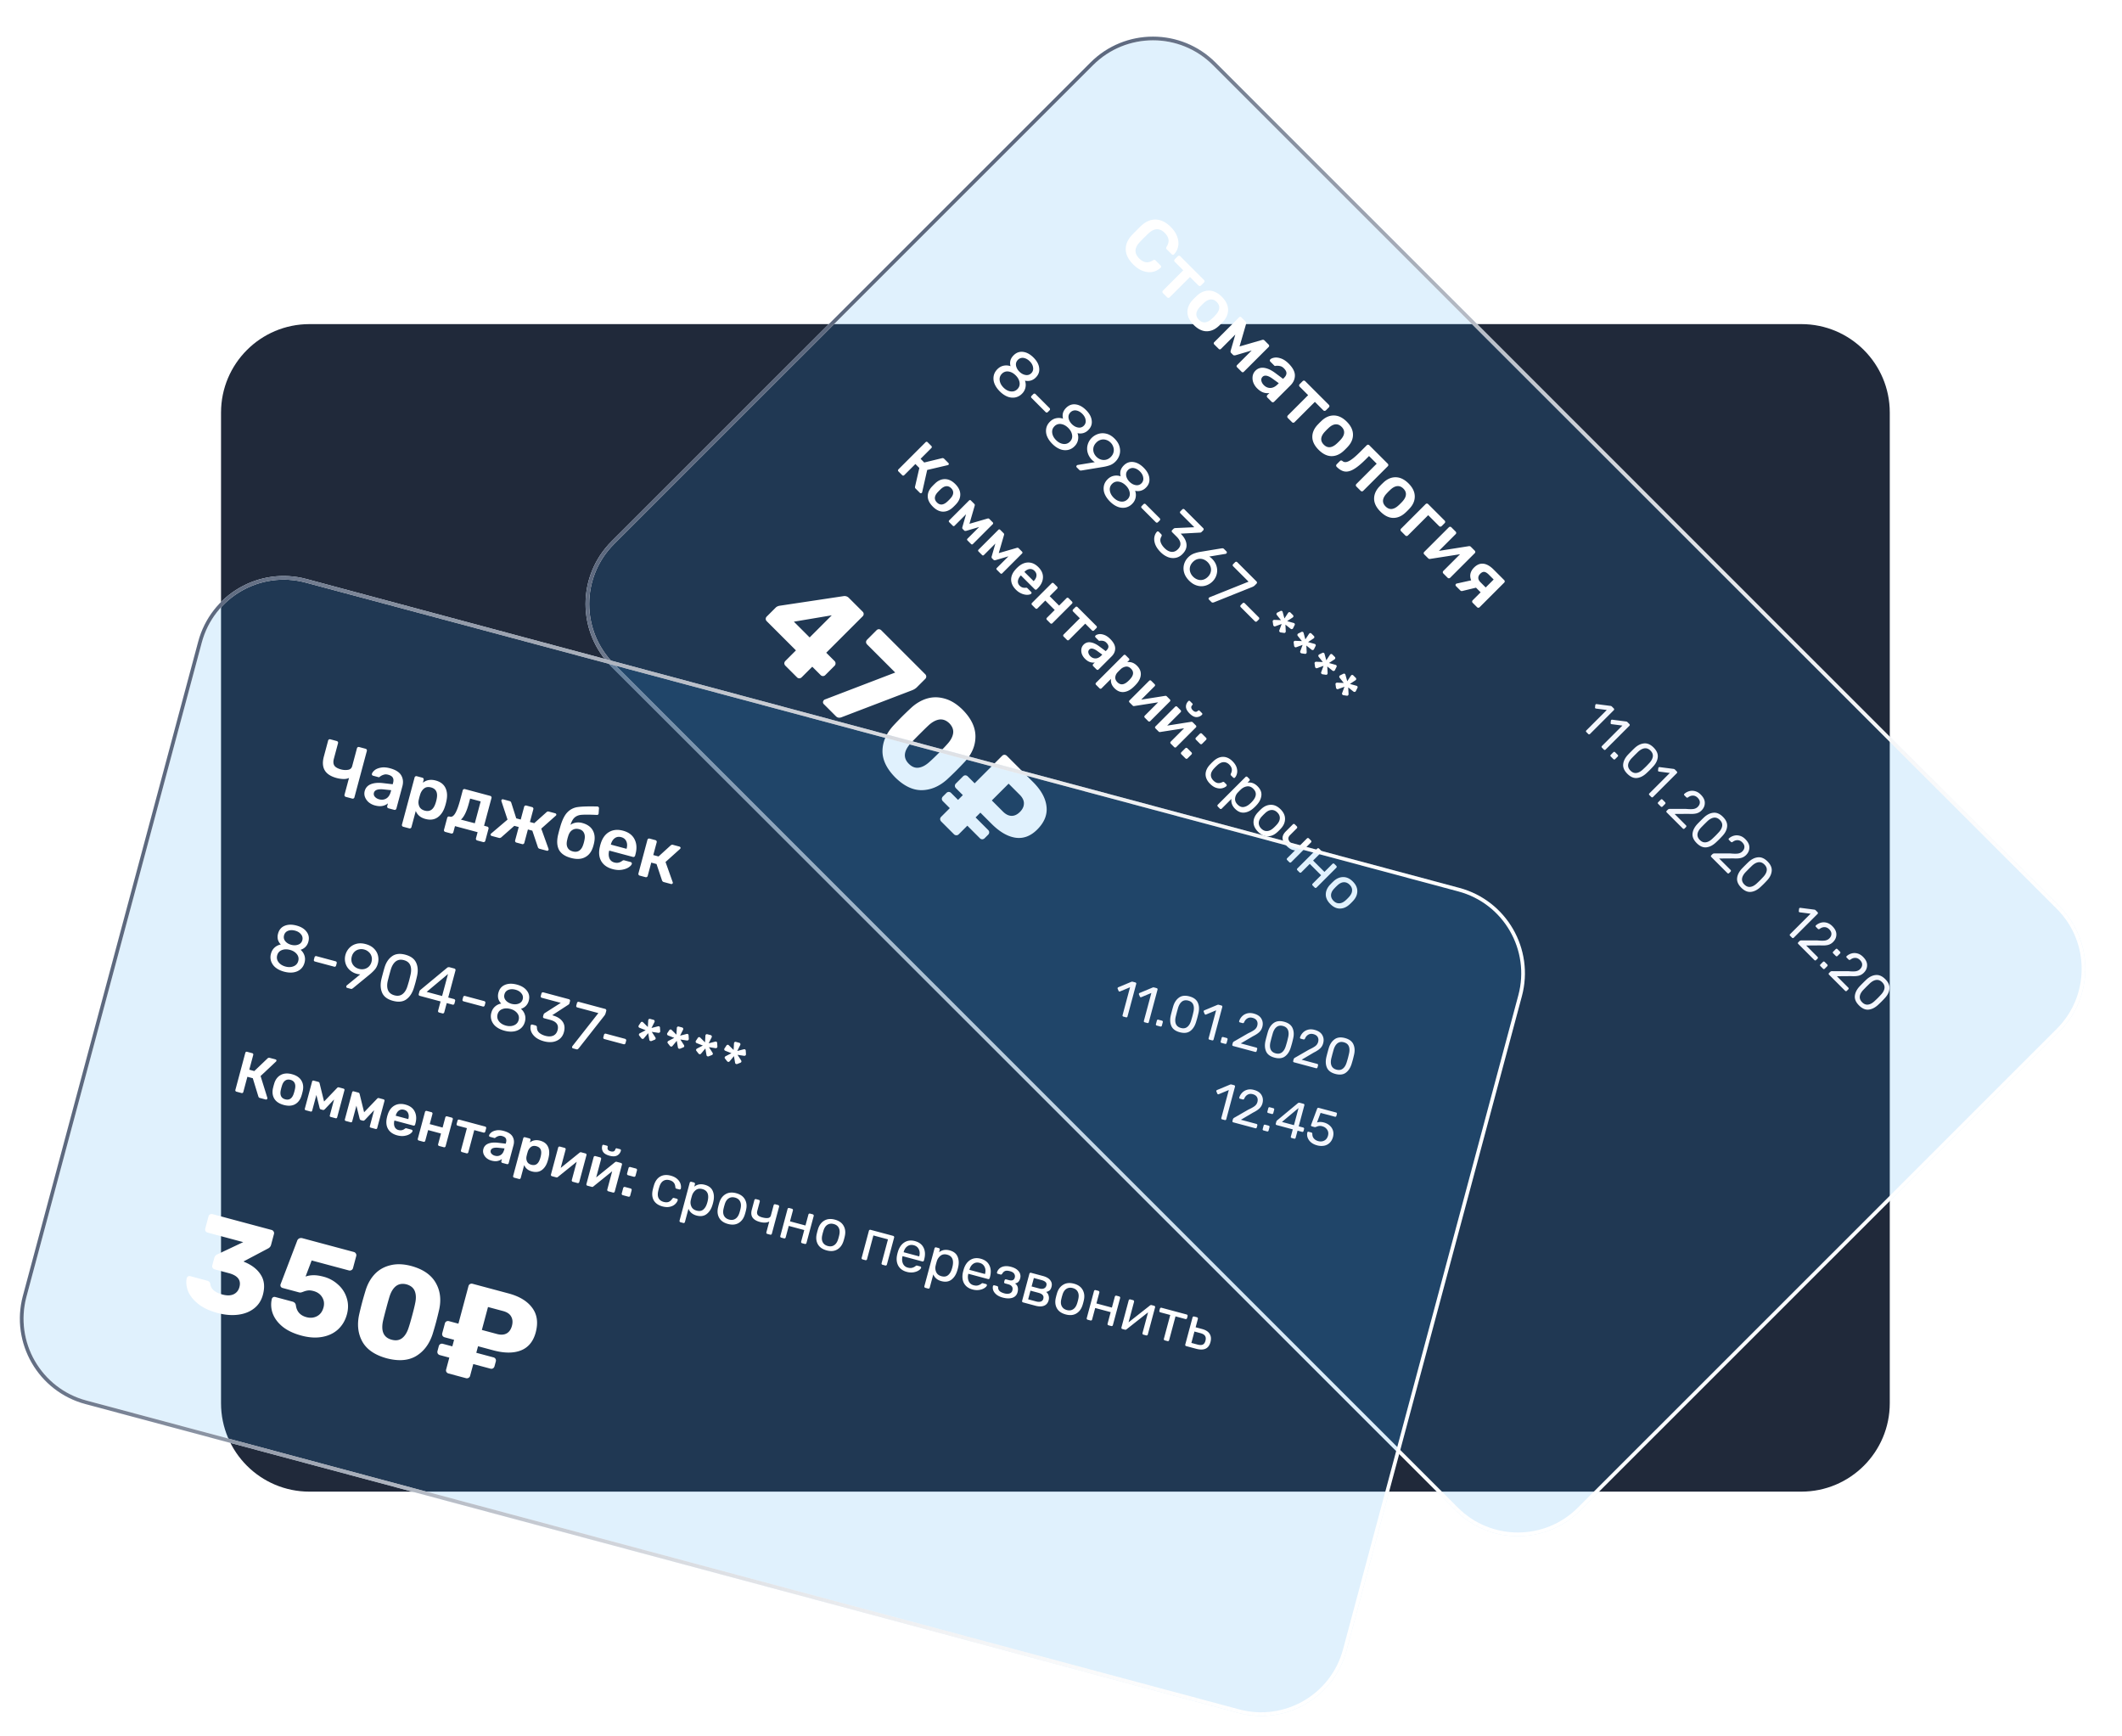 <svg xmlns="http://www.w3.org/2000/svg" width="346" height="283" fill="none"><path fill="#20293A" d="M36.04 67.262c0-7.965 6.454-14.42 14.416-14.42h243.262c7.962 0 14.417 6.456 14.417 14.42v161.506c0 7.964-6.455 14.42-14.417 14.42H50.456c-7.962 0-14.417-6.456-14.417-14.42V67.262Z"/><g filter="url(#a)"><path fill="#2096EC" fill-opacity=".14" d="M99.699 108.664c-5.632-5.631-5.632-14.758 0-20.388l78.106-78.082c5.632-5.63 14.763-5.63 20.394 0L335.8 147.758c5.631 5.63 5.631 14.758-.001 20.388l-78.106 78.081c-5.632 5.63-14.762 5.63-20.394 0l-137.6-137.563Z"/></g><g fill-rule="evenodd" clip-rule="evenodd" filter="url(#b)"><path fill="#fff" d="M178.23 10.619 100.124 88.7c-5.397 5.396-5.397 14.143 0 19.539l137.6 137.563c5.397 5.396 14.147 5.396 19.544.001l78.107-78.082c5.397-5.395 5.397-14.143 0-19.539L197.774 10.619c-5.397-5.396-14.147-5.396-19.544 0ZM99.699 88.276c-5.632 5.63-5.632 14.757 0 20.388l137.6 137.563c5.632 5.63 14.762 5.63 20.394 0l78.106-78.081c5.632-5.63 5.632-14.758.001-20.388L198.199 10.194c-5.631-5.63-14.762-5.63-20.394 0L99.699 88.276Z"/><path fill="url(#c)" d="M178.23 10.619 100.124 88.7c-5.397 5.396-5.397 14.143 0 19.539l137.6 137.563c5.397 5.396 14.147 5.396 19.544.001l78.107-78.082c5.397-5.395 5.397-14.143 0-19.539L197.774 10.619c-5.397-5.396-14.147-5.396-19.544 0ZM99.699 88.276c-5.632 5.63-5.632 14.757 0 20.388l137.6 137.563c5.632 5.63 14.762 5.63 20.394 0l78.106-78.081c5.632-5.63 5.632-14.758.001-20.388L198.199 10.194c-5.631-5.63-14.762-5.63-20.394 0L99.699 88.276Z"/></g><path fill="#F4F7FE" d="M258.66 119.353a.21.21 0 0 1-.066-.136.212.212 0 0 1 .066-.137l3.331-3.33-1.749-.226a.192.192 0 0 1-.125-.054c-.035-.035-.049-.089-.041-.16l.041-.351a.2.2 0 0 1 .054-.113.183.183 0 0 1 .172-.053l2.296.297a.397.397 0 0 1 .197.113l.303.303c.04.04.057.085.053.137a.168.168 0 0 1-.053.137l-3.89 3.889a.197.197 0 0 1-.143.059.184.184 0 0 1-.131-.059l-.315-.316ZM261.204 121.897a.215.215 0 0 1-.065-.137.218.218 0 0 1 .065-.137l3.331-3.33-1.749-.226a.191.191 0 0 1-.125-.053c-.035-.036-.049-.089-.041-.161l.041-.351a.197.197 0 0 1 .054-.112.185.185 0 0 1 .173-.054l2.296.297a.407.407 0 0 1 .196.113l.303.304c.04.039.058.085.054.136a.168.168 0 0 1-.054.137l-3.89 3.889a.194.194 0 0 1-.143.06.183.183 0 0 1-.131-.06l-.315-.315ZM262.642 123.334a.208.208 0 0 1-.065-.136.208.208 0 0 1 .065-.137l.428-.428c.04-.04.084-.06.131-.06.056 0 .103.02.143.06l.428.428c.04.039.06.087.06.143a.166.166 0 0 1-.054.136l-.428.428a.194.194 0 0 1-.143.06.214.214 0 0 1-.137-.066l-.428-.428ZM265.344 126.155c-.511-.512-.737-1.035-.678-1.57.06-.535.323-1.053.791-1.552.104-.111.274-.286.512-.523.246-.246.426-.423.541-.53.488-.463 1.002-.723 1.541-.779.543-.059 1.069.165 1.576.672.512.512.738 1.039.678 1.582-.055.539-.315 1.053-.779 1.54-.214.23-.389.412-.523.547-.131.131-.308.3-.53.506-.499.467-1.017.731-1.552.791-.536.059-1.061-.169-1.577-.684Zm.512-.512c.297.298.621.423.97.375.352-.044.713-.242 1.082-.595.238-.222.409-.384.512-.487.111-.111.269-.278.476-.5.348-.364.549-.723.6-1.076.052-.353-.073-.68-.374-.981-.298-.298-.625-.422-.982-.375-.353.052-.712.252-1.077.601l-.493.481-.494.506c-.353.369-.553.727-.601 1.076-.043.353.084.678.381.975ZM268.936 129.626a.212.212 0 0 1-.066-.137.21.21 0 0 1 .066-.136l3.331-3.33-1.749-.226a.19.19 0 0 1-.125-.054c-.036-.036-.049-.089-.042-.161l.042-.35a.197.197 0 0 1 .054-.113.183.183 0 0 1 .172-.054l2.296.297a.398.398 0 0 1 .196.113l.304.304a.168.168 0 0 1 .053.136.169.169 0 0 1-.053.137l-3.89 3.889a.196.196 0 0 1-.143.06.181.181 0 0 1-.131-.06l-.315-.315ZM270.374 131.064a.214.214 0 0 1-.066-.137.212.212 0 0 1 .066-.137l.428-.428c.04-.04.083-.06.131-.06.055 0 .103.02.143.06l.428.428c.039.04.059.087.059.143a.168.168 0 0 1-.053.136l-.428.429a.199.199 0 0 1-.143.059.215.215 0 0 1-.137-.065l-.428-.428ZM271.765 132.455a.218.218 0 0 1-.065-.137.215.215 0 0 1 .065-.137l.191-.19c.091-.091.228-.129.41-.113h2.522c.559.051.976.055 1.249.012.278-.048.506-.161.684-.339.23-.23.345-.476.345-.738.004-.257-.117-.509-.363-.755-.23-.23-.483-.345-.761-.345-.274-.004-.539.092-.797.286a.228.228 0 0 1-.167.047.22.22 0 0 1-.124-.065l-.31-.309a.196.196 0 0 1-.059-.119c0-.048.016-.087.047-.119a1.92 1.92 0 0 1 .786-.44c.305-.091.622-.095.951-.012.337.083.653.272.946.565.448.448.668.902.66 1.362 0 .459-.178.868-.535 1.225-.25.249-.539.412-.869.487-.321.076-.727.097-1.219.066l-2.302.017 1.856 1.856a.175.175 0 0 1 .059.142.166.166 0 0 1-.053.137l-.244.244a.193.193 0 0 1-.143.059.213.213 0 0 1-.137-.065l-2.623-2.622ZM276.654 137.461c-.511-.511-.737-1.035-.678-1.57.06-.535.323-1.052.791-1.552.103-.111.274-.285.512-.523a23.6 23.6 0 0 1 .541-.529c.488-.464 1.001-.724 1.541-.779.543-.06 1.068.164 1.576.672.512.511.738 1.038.678 1.581-.055.54-.315 1.053-.779 1.54-.214.23-.389.413-.524.548-.13.13-.307.299-.529.505-.5.468-1.017.731-1.552.791-.536.059-1.061-.169-1.577-.684Zm.512-.511c.297.297.62.422.969.374.353-.043.714-.242 1.083-.594.238-.222.408-.385.512-.488.111-.111.269-.277.475-.499.349-.365.55-.724.601-1.077.052-.353-.073-.68-.375-.981-.297-.297-.624-.422-.981-.375-.353.052-.712.252-1.077.601l-.493.482-.494.505c-.353.369-.553.728-.601 1.076-.043.353.083.678.381.976ZM279.032 139.719a.213.213 0 0 1-.065-.136.213.213 0 0 1 .065-.137l.191-.191c.091-.091.228-.128.41-.113h2.522c.559.052.976.056 1.249.012.278-.047.506-.16.684-.339.23-.229.345-.475.345-.737.004-.258-.117-.509-.363-.755-.23-.23-.483-.345-.761-.345-.274-.004-.539.091-.797.285a.226.226 0 0 1-.167.048.233.233 0 0 1-.125-.065l-.309-.31a.186.186 0 0 1-.059-.119c0-.047.016-.087.047-.118.222-.207.484-.353.785-.441.306-.091.623-.095.952-.011.337.083.652.271.946.564.448.448.668.902.66 1.362 0 .46-.178.868-.535 1.225a1.77 1.77 0 0 1-.869.488c-.321.075-.727.097-1.219.065l-2.302.018 1.856 1.855a.18.18 0 0 1 .059.143.17.17 0 0 1-.053.137l-.244.244a.197.197 0 0 1-.143.059.218.218 0 0 1-.137-.065l-2.623-2.623ZM283.921 144.726c-.511-.512-.737-1.035-.678-1.57.06-.535.323-1.053.791-1.552.103-.111.274-.286.512-.523.246-.246.426-.423.541-.53.488-.464 1.001-.723 1.541-.779.543-.059 1.068.165 1.576.672.511.512.738 1.039.678 1.582-.055.539-.315 1.052-.779 1.54-.214.23-.389.412-.524.547-.131.131-.307.299-.529.506-.5.467-1.017.731-1.553.79-.535.06-1.06-.168-1.576-.683Zm.512-.512c.297.298.62.422.969.375.353-.044.714-.242 1.083-.595.238-.222.408-.384.511-.487.111-.111.27-.278.476-.5.349-.365.55-.723.601-1.076.052-.353-.073-.68-.375-.981-.297-.298-.624-.423-.981-.375-.353.052-.712.252-1.077.601l-.493.481-.494.506c-.353.368-.553.727-.601 1.076-.044.353.083.678.381.975ZM291.887 152.57a.214.214 0 0 1-.066-.137.212.212 0 0 1 .066-.137l3.331-3.33-1.749-.226a.194.194 0 0 1-.125-.053c-.036-.036-.05-.09-.042-.161l.042-.351a.188.188 0 0 1 .226-.166l2.296.297a.402.402 0 0 1 .196.113l.304.303c.039.04.057.086.053.137a.17.17 0 0 1-.053.137l-3.891 3.889a.195.195 0 0 1-.142.059.184.184 0 0 1-.131-.059l-.315-.315ZM293.217 153.9a.215.215 0 0 1-.065-.137.213.213 0 0 1 .065-.136l.191-.191c.091-.091.228-.129.41-.113h2.522c.559.052.976.056 1.249.012.278-.047.506-.16.684-.339.23-.23.345-.475.345-.737.004-.258-.117-.51-.362-.755-.23-.23-.484-.345-.762-.345-.273-.004-.539.091-.797.285a.224.224 0 0 1-.166.048.222.222 0 0 1-.125-.066l-.31-.309a.193.193 0 0 1-.059-.119c0-.047.016-.087.048-.119.222-.206.483-.353.785-.44.305-.091.622-.095.951-.012.337.084.653.272.946.565.448.448.668.902.66 1.362 0 .46-.178.868-.535 1.225-.25.25-.539.412-.868.488-.322.075-.728.097-1.22.065l-2.302.018 1.856 1.855c.044.044.064.091.06.143a.169.169 0 0 1-.054.137l-.244.243a.193.193 0 0 1-.143.06.21.21 0 0 1-.136-.066l-2.624-2.622ZM298.909 155.428a.215.215 0 0 1-.065-.137.215.215 0 0 1 .065-.137l.417-.416a.179.179 0 0 1 .131-.059c.055 0 .103.019.142.059l.429.428a.17.17 0 0 1 .053.137.171.171 0 0 1-.053.137l-.417.416a.191.191 0 0 1-.142.059.179.179 0 0 1-.131-.059l-.429-.428Zm-2.081 2.081a.212.212 0 0 1-.066-.137.214.214 0 0 1 .066-.137l.416-.416a.184.184 0 0 1 .131-.059c.055 0 .103.02.143.059l.428.428c.039.04.057.086.053.137a.17.17 0 0 1-.053.137l-.417.416a.192.192 0 0 1-.142.06.18.18 0 0 1-.131-.06l-.428-.428ZM298.23 158.912a.218.218 0 0 1-.065-.137.215.215 0 0 1 .065-.137l.191-.19c.091-.091.228-.129.41-.113h2.522c.559.051.976.055 1.249.012.278-.048.506-.161.685-.339.23-.23.345-.476.345-.738.003-.257-.117-.509-.363-.755-.23-.23-.484-.345-.762-.345-.273-.004-.539.091-.797.286a.227.227 0 0 1-.166.047.22.22 0 0 1-.125-.065l-.31-.309a.196.196 0 0 1-.059-.119c0-.048.016-.088.048-.119.222-.206.483-.353.785-.44.305-.091.622-.095.951-.012.338.083.653.271.946.565.448.448.668.902.66 1.361 0 .46-.178.869-.535 1.225-.25.25-.539.413-.868.488-.322.075-.728.097-1.22.065l-2.302.018 1.856 1.856a.176.176 0 0 1 .06.142.168.168 0 0 1-.054.137l-.244.244a.192.192 0 0 1-.143.059.208.208 0 0 1-.136-.065l-2.624-2.622ZM303.119 163.918c-.511-.511-.737-1.035-.678-1.57.06-.535.324-1.052.791-1.552.104-.111.274-.285.512-.523a23.6 23.6 0 0 1 .541-.529c.488-.464 1.002-.724 1.541-.779.543-.06 1.069.164 1.576.671.512.512.738 1.039.678 1.582-.055.539-.315 1.053-.779 1.54-.214.23-.389.413-.523.547-.131.131-.308.3-.53.506-.499.468-1.017.731-1.552.791-.536.059-1.061-.169-1.577-.684Zm.512-.511c.297.297.621.422.97.374.353-.043.713-.242 1.082-.594.238-.222.409-.385.512-.488.111-.111.269-.278.476-.5.349-.364.549-.723.6-1.076.052-.353-.073-.68-.374-.981-.298-.297-.625-.422-.982-.375-.353.052-.712.252-1.076.601l-.494.482-.494.505c-.353.369-.553.727-.601 1.076-.043.353.084.678.381.976Z"/><path fill="#fff" d="M128.053 108.528a.576.576 0 0 1-.168-.383.574.574 0 0 1 .168-.382l1.728-1.728-4.757-4.755a.528.528 0 0 1-.168-.383c0-.142.056-.27.168-.382l1.454-1.452c.152-.153.367-.255.642-.306l10.477-1.575a.984.984 0 0 1 .826.306l2.234 2.232c.112.112.168.24.168.382a.528.528 0 0 1-.168.383l-5.935 5.932 1.346 1.346a.52.52 0 0 1 .168.413.5.5 0 0 1-.153.367l-1.514 1.514a.528.528 0 0 1-.383.168.528.528 0 0 1-.382-.168l-1.361-1.361-1.729 1.728a.574.574 0 0 1-.382.168.526.526 0 0 1-.382-.168l-1.897-1.896Zm3.962-4.603 3.609-3.609-6.179 1.04 2.57 2.569ZM134.327 114.8a.44.44 0 0 1-.137-.321.516.516 0 0 1 .153-.337.437.437 0 0 1 .168-.107l11.456-4.388-4.573-4.572a.604.604 0 0 1-.184-.398.604.604 0 0 1 .184-.397l1.529-1.529a.53.53 0 0 1 .383-.168.6.6 0 0 1 .397.183l7.143 7.141a.553.553 0 0 1 .184.397.528.528 0 0 1-.168.383l-1.362 1.361c-.214.214-.499.387-.856.519l-11.441 4.374c-.357.132-.658.076-.903-.169l-1.973-1.972ZM145.971 126.746c-1.397-1.417-2.091-2.855-2.08-4.312.02-1.468.601-2.834 1.743-4.098a58.083 58.083 0 0 1 1.438-1.499c.439-.438.954-.932 1.545-1.483.806-.724 1.667-1.218 2.585-1.483.938-.265 1.902-.25 2.891.046.999.285 1.963.892 2.891 1.819 1.366 1.387 2.054 2.819 2.065 4.297.01 1.478-.546 2.839-1.668 4.083a60.342 60.342 0 0 1-1.483 1.544 58.12 58.12 0 0 1-1.499 1.437c-1.275 1.132-2.646 1.708-4.115 1.728-1.458.01-2.896-.683-4.313-2.079Zm2.218-2.217c.499.499 1.035.708 1.606.626.591-.081 1.198-.412 1.82-.993.316-.276.8-.74 1.453-1.392.653-.652 1.106-1.126 1.361-1.422.561-.601.887-1.193.979-1.774.092-.581-.112-1.131-.612-1.651-.509-.489-1.06-.693-1.651-.612-.582.092-1.173.418-1.775.979-.285.265-.754.724-1.407 1.376a64.436 64.436 0 0 0-1.407 1.437c-1.214 1.315-1.336 2.457-.367 3.426ZM153.476 133.943a.603.603 0 0 1-.183-.398c0-.142.056-.27.168-.382l1.407-1.407-1.132-1.131a.576.576 0 0 1-.168-.383.576.576 0 0 1 .168-.382l.581-.581a.53.53 0 0 1 .383-.168c.143 0 .27.056.382.168l1.132 1.132.78-.78-1.132-1.132a.574.574 0 0 1-.168-.382.574.574 0 0 1 .168-.382l1.163-1.162a.526.526 0 0 1 .382-.168c.153.01.281.066.383.168l1.131 1.131 4.482-4.48a.528.528 0 0 1 .382-.168c.153.01.286.071.398.183l4.283 4.282c1.305 1.305 2.029 2.63 2.172 3.975.153 1.336-.352 2.584-1.514 3.747-1.081 1.08-2.269 1.524-3.564 1.33-1.275-.194-2.57-.948-3.885-2.263l-1.821-1.82-.78.78 2.05 2.049c.112.112.168.24.168.382a.53.53 0 0 1-.168.383l-.581.581a.576.576 0 0 1-.383.168.528.528 0 0 1-.382-.168l-2.05-2.049-1.407 1.406a.488.488 0 0 1-.397.153.528.528 0 0 1-.383-.168l-2.065-2.064Zm10.049-1.636c.449.448.908.683 1.377.703.489.021.959-.194 1.407-.642.418-.418.632-.867.643-1.346.02-.489-.209-.973-.689-1.452l-1.805-1.805-2.737 2.737 1.804 1.805ZM184.771 43.11c-.782-.782-1.187-1.59-1.215-2.422-.023-.827.317-1.62 1.019-2.378.148-.159.394-.41.74-.756.351-.352.609-.604.773-.756.753-.697 1.547-1.031 2.379-1.003.844.029 1.652.428 2.422 1.198.504.504.856 1.03 1.054 1.58.204.544.258 1.068.161 1.572-.09.498-.317.94-.68 1.325l-.017.017a.214.214 0 0 1-.178.06.253.253 0 0 1-.161-.077l-.808-.807c-.068-.068-.105-.133-.11-.196-.006-.062.02-.144.076-.246.267-.447.366-.847.298-1.198-.063-.357-.269-.71-.621-1.062-.815-.815-1.696-.784-2.642.094-.159.147-.397.38-.714.696-.317.318-.555.561-.714.731-.878.946-.909 1.826-.093 2.642.351.351.705.558 1.062.62.362.068.762-.031 1.198-.297.096-.063.176-.09.238-.085a.386.386 0 0 1 .204.119l.807.807c.051.05.077.11.077.178a.197.197 0 0 1-.077.178c-.385.363-.83.592-1.334.689-.499.09-1.023.036-1.572-.162-.544-.204-1.068-.558-1.572-1.062ZM189.62 47.786a.277.277 0 0 1-.085-.203c0-.08.028-.148.085-.204l3.314-3.313-1.386-1.385a.28.28 0 0 1-.085-.204c0-.08.032-.15.094-.212l.484-.484a.256.256 0 0 1 .204-.085c.08 0 .148.028.204.085l3.858 3.856a.295.295 0 0 1 .094.213.28.28 0 0 1-.085.204l-.485.484a.318.318 0 0 1-.212.093.294.294 0 0 1-.213-.093l-1.376-1.376-3.314 3.313a.28.28 0 0 1-.204.084.254.254 0 0 1-.204-.084l-.688-.689ZM194.644 52.98c-.663-.663-1.006-1.346-1.028-2.048-.017-.708.257-1.373.824-1.996l.365-.383.383-.365c.617-.56 1.283-.83 1.997-.807.713.023 1.396.36 2.048 1.011.651.651.988 1.334 1.011 2.047.022.714-.247 1.38-.807 1.996a8.187 8.187 0 0 1-.366.383 7.824 7.824 0 0 1-.382.365c-.623.566-1.289.841-1.997.824-.703-.023-1.385-.365-2.048-1.028Zm.841-.842c.3.3.626.44.977.416.357-.028.728-.218 1.114-.569.062-.05.175-.158.339-.322a5.55 5.55 0 0 0 .323-.34c.352-.385.539-.754.561-1.105.029-.356-.107-.685-.408-.985-.3-.3-.629-.436-.985-.408-.352.023-.72.21-1.105.56l-.34.324-.323.34c-.351.385-.541.755-.569 1.112-.023.351.116.677.416.977ZM206.87 56.197a.232.232 0 0 1 .068.17c.006.074-.011.13-.051.17l-4.079 4.077a.244.244 0 0 1-.178.077.26.26 0 0 1-.187-.085l-.731-.73a.258.258 0 0 1-.085-.188.274.274 0 0 1 .085-.17l2.379-2.378-2.583.764a.845.845 0 0 1-.272.034c-.068 0-.136-.034-.204-.102l-.28-.28a.324.324 0 0 1-.102-.204.677.677 0 0 1 .042-.263l.731-2.548-2.345 2.344a.246.246 0 0 1-.357 0l-.731-.73a.262.262 0 0 1-.085-.187c0-.068.026-.128.077-.179l4.079-4.077a.216.216 0 0 1 .161-.06.23.23 0 0 1 .17.068l.714.714c.096.096.122.218.076.365l-1.07 3.687 3.687-1.07c.148-.046.27-.02.366.076l.705.705ZM204.976 63.308a2.653 2.653 0 0 1-.629-.968 2.142 2.142 0 0 1-.093-1.045c.062-.334.212-.62.45-.858.386-.385.853-.54 1.402-.467.55.073 1.139.34 1.768.798l1.334.994.178-.178c.25-.25.374-.498.374-.748 0-.249-.138-.512-.416-.79-.187-.187-.377-.303-.569-.348a2.004 2.004 0 0 0-.476-.068 8.807 8.807 0 0 1-.281.008c-.09.046-.167.037-.229-.025l-.654-.654a.284.284 0 0 1-.085-.187c0-.068.028-.13.085-.187.147-.136.376-.23.688-.28.317-.045.68.005 1.088.153.407.147.813.422 1.215.824.668.668 1.005 1.305 1.011 1.911.006.606-.235 1.153-.722 1.64l-2.669 2.667a.276.276 0 0 1-.204.085.253.253 0 0 1-.203-.085l-.689-.688a.28.28 0 0 1-.085-.204.28.28 0 0 1 .085-.204l.332-.331a2 2 0 0 1-.986-.085c-.34-.113-.68-.34-1.02-.68Zm1.096-.518c.312.312.669.465 1.071.459.402-.006.799-.204 1.19-.595l.178-.178-.986-.714c-.379-.277-.71-.444-.994-.501-.277-.05-.498.006-.663.17a.684.684 0 0 0-.195.654c.051.255.184.49.399.705ZM209.984 68.144a.277.277 0 0 1-.085-.204c0-.079.028-.147.085-.203l3.314-3.313-1.385-1.385a.277.277 0 0 1-.085-.204c0-.08.031-.15.093-.212l.485-.484a.253.253 0 0 1 .203-.086c.08 0 .148.029.204.086l3.858 3.856a.29.29 0 0 1 .094.212.28.28 0 0 1-.085.204l-.485.485a.317.317 0 0 1-.212.093.292.292 0 0 1-.212-.093l-1.377-1.377-3.314 3.313a.28.28 0 0 1-.204.085.254.254 0 0 1-.204-.085l-.688-.688ZM215.008 73.337c-.663-.663-1.005-1.345-1.028-2.047-.017-.708.258-1.374.824-1.997l.366-.382.382-.365c.617-.56 1.283-.83 1.997-.807.714.022 1.396.36 2.048 1.01.651.652.988 1.335 1.011 2.048.023.714-.246 1.379-.807 1.996a7.626 7.626 0 0 1-.366.383 7.377 7.377 0 0 1-.382.365c-.623.566-1.289.84-1.997.824-.702-.023-1.385-.365-2.048-1.028Zm.841-.841c.301.3.626.439.978.416.356-.028.728-.218 1.113-.569.062-.05.175-.159.34-.323.164-.164.272-.277.323-.34.351-.385.538-.753.56-1.104.029-.357-.107-.685-.407-.985-.301-.3-.629-.436-.986-.408-.351.023-.72.21-1.105.56l-.34.324-.323.34c-.351.384-.541.755-.569 1.112-.023.351.116.677.416.977ZM217.957 76.115a.32.32 0 0 1-.094-.212.32.32 0 0 1 .094-.213l.527-.526a.259.259 0 0 1 .187-.085.291.291 0 0 1 .212.076c.261.238.609.246 1.045.025.448-.22 1.043-.702 1.785-1.444l1.147-1.147a.254.254 0 0 1 .204-.084.28.28 0 0 1 .204.085l3.016 3.015a.277.277 0 0 1 .085.204c0 .08-.028.147-.085.204l-4.01 4.01a.28.28 0 0 1-.204.085.276.276 0 0 1-.204-.086l-.706-.705a.28.28 0 0 1-.085-.203.28.28 0 0 1 .085-.204l3.314-3.313-1.249-1.249-.569.57c-.736.735-1.374 1.26-1.912 1.57-.532.318-1.023.445-1.47.383-.436-.062-.875-.314-1.317-.756ZM225.082 83.408c-.662-.662-1.005-1.345-1.028-2.047-.017-.708.258-1.374.824-1.996l.366-.383.382-.365c.618-.56 1.283-.83 1.997-.807.714.023 1.397.36 2.048 1.01.652.652.989 1.335 1.011 2.048.023.714-.246 1.38-.807 1.996a7.552 7.552 0 0 1-.365.383 7.704 7.704 0 0 1-.383.365c-.623.566-1.289.84-1.997.824-.702-.023-1.385-.365-2.048-1.028Zm.842-.84c.3.3.626.438.977.415.357-.028.728-.218 1.113-.569.062-.05.176-.158.34-.323.164-.164.272-.277.323-.34.351-.385.538-.753.561-1.104.028-.357-.108-.685-.408-.985-.3-.3-.629-.436-.986-.408-.351.023-.719.21-1.105.56l-.34.324-.322.34c-.352.384-.541.755-.57 1.112-.022.351.116.677.417.977ZM228.446 86.6a.277.277 0 0 1-.085-.203c0-.08.028-.148.085-.204l4.01-4.01a.28.28 0 0 1 .204-.085c.08 0 .148.028.204.085l2.694 2.693c.062.062.091.13.085.204.006.073-.023.141-.085.204l-.484.484a.294.294 0 0 1-.213.093.28.28 0 0 1-.204-.085l-1.784-1.783-3.314 3.313a.28.28 0 0 1-.204.084.254.254 0 0 1-.204-.085l-.705-.705ZM240.472 89.789c.051.05.077.116.077.195a.23.23 0 0 1-.068.187l-4.028 4.026a.28.28 0 0 1-.204.085.28.28 0 0 1-.204-.084l-.705-.706a.277.277 0 0 1-.085-.204c0-.079.028-.147.085-.203l2.728-2.727-4.836.756a.35.35 0 0 1-.365-.094l-.646-.645a.289.289 0 0 1-.085-.187.28.28 0 0 1 .085-.204l4.02-4.018a.276.276 0 0 1 .204-.085c.079 0 .147.028.203.085l.706.705c.062.062.09.13.085.204a.258.258 0 0 1-.085.204l-2.736 2.735 4.843-.764c.153-.029.275.002.366.093l.645.646ZM245.265 94.58c.063.062.091.13.085.204a.251.251 0 0 1-.085.204l-4.01 4.01a.28.28 0 0 1-.204.084.254.254 0 0 1-.204-.084l-.723-.723a.28.28 0 0 1-.085-.204.28.28 0 0 1 .085-.203l1.3-1.3-.756-.756-2.218.535a.335.335 0 0 1-.34-.085l-.705-.705a.244.244 0 0 1-.076-.178c0-.068.022-.125.068-.17a.287.287 0 0 1 .187-.085l2.294-.51c-.153-.38-.19-.745-.111-1.096.085-.356.278-.685.578-.985.476-.476.98-.685 1.513-.629.544.057 1.102.371 1.674.943l1.733 1.733Zm-1.716-.102-.799-.798c-.266-.267-.51-.414-.731-.442-.215-.023-.436.08-.663.306-.209.21-.314.433-.314.67 0 .239.119.477.357.714l.85.85 1.3-1.3ZM163.018 63.805c-.398-.397-.683-.81-.856-1.238a2.285 2.285 0 0 1-.138-1.27c.076-.412.278-.782.604-1.108.301-.3.637-.49 1.01-.566a2.05 2.05 0 0 1 1.132.077 1.814 1.814 0 0 1-.016-.933c.087-.3.258-.579.513-.833.448-.449.963-.637 1.544-.566.592.071 1.163.382 1.714.933.545.545.851 1.11.917 1.697.077.586-.107 1.1-.55 1.544a1.867 1.867 0 0 1-.842.505 1.832 1.832 0 0 1-.925.008c.133.377.158.754.077 1.131a1.987 1.987 0 0 1-.566 1.01 2.089 2.089 0 0 1-1.109.603 2.293 2.293 0 0 1-1.278-.145c-.428-.173-.838-.456-1.231-.849Zm3.205-3.203c.311.3.647.479 1.009.535.362.056.668-.04.918-.29a1.02 1.02 0 0 0 .298-.926c-.046-.361-.224-.698-.535-1.009-.316-.316-.655-.502-1.017-.558a1.04 1.04 0 0 0-.926.314c-.255.254-.357.56-.306.917.056.362.242.7.559 1.017Zm-2.593 2.592c.357.356.747.563 1.17.619.423.056.785-.066 1.086-.367.301-.3.421-.66.36-1.078-.062-.418-.271-.805-.628-1.162-.362-.362-.752-.574-1.17-.635a1.203 1.203 0 0 0-1.078.36 1.23 1.23 0 0 0-.367 1.085c.056.423.265.816.627 1.178ZM168.201 64.889a.272.272 0 0 1-.084-.176.272.272 0 0 1 .084-.176l.291-.29a.234.234 0 0 1 .168-.077.25.25 0 0 1 .184.077l2.294 2.293c.051.051.074.11.069.176a.217.217 0 0 1-.069.176l-.29.29a.252.252 0 0 1-.184.077.234.234 0 0 1-.168-.076l-2.295-2.294ZM171.585 72.369c-.398-.398-.684-.81-.857-1.239a2.303 2.303 0 0 1-.138-1.269c.077-.413.278-.782.605-1.108.3-.301.637-.49 1.009-.566a2.049 2.049 0 0 1 1.132.076 1.802 1.802 0 0 1-.015-.932c.086-.301.257-.579.512-.834.449-.448.964-.637 1.545-.565.591.07 1.162.382 1.713.932.546.546.851 1.111.918 1.698.076.586-.107 1.1-.551 1.544a1.864 1.864 0 0 1-.841.505 1.836 1.836 0 0 1-.926.007c.133.377.159.755.077 1.132a1.98 1.98 0 0 1-.566 1.009 2.085 2.085 0 0 1-1.109.604 2.289 2.289 0 0 1-1.277-.145c-.428-.174-.839-.457-1.231-.849Zm3.204-3.203c.311.3.648.479 1.01.535.362.056.667-.041.917-.29a1.02 1.02 0 0 0 .299-.926c-.046-.362-.225-.698-.536-1.01-.316-.315-.655-.501-1.017-.557a1.038 1.038 0 0 0-.925.313c-.255.255-.357.561-.306.918.056.362.242.7.558 1.017Zm-2.593 2.591c.357.357.747.564 1.171.62.423.056.785-.067 1.086-.367.3-.301.42-.66.359-1.078-.061-.418-.27-.806-.627-1.162-.362-.362-.752-.574-1.17-.635a1.205 1.205 0 0 0-1.079.36c-.3.3-.423.662-.367 1.085.056.423.265.816.627 1.177ZM175.567 76.197a.22.22 0 0 1-.069-.16.294.294 0 0 1 .084-.16.25.25 0 0 1 .13-.07l2.8-.458a2.745 2.745 0 0 1-1.171-1.583 2.382 2.382 0 0 1 .016-1.284c.122-.418.336-.78.642-1.086a2.644 2.644 0 0 1 1.086-.657c.428-.133.875-.14 1.338-.023.464.117.903.382 1.316.795.413.413.681.848.803 1.307.127.464.127.907 0 1.33-.128.423-.347.79-.658 1.101a2.489 2.489 0 0 1-.879.589 6.656 6.656 0 0 1-1.094.283l-3.533.58c-.082.011-.156.014-.222.009-.056-.005-.115-.039-.176-.1l-.413-.413Zm3.212-1.728c.214.215.457.365.727.452.28.086.561.096.841.03.286-.071.543-.222.772-.45.23-.23.378-.485.444-.766a1.477 1.477 0 0 0-.031-.84 1.711 1.711 0 0 0-.443-.734 1.717 1.717 0 0 0-.734-.444 1.495 1.495 0 0 0-.834-.023 1.653 1.653 0 0 0-.757.451c-.23.23-.382.484-.459.765-.066.28-.059.558.023.833.087.27.237.512.451.727ZM180.98 81.761c-.398-.397-.683-.81-.857-1.238a2.294 2.294 0 0 1-.137-1.27c.076-.412.278-.782.604-1.108.301-.3.637-.49 1.01-.566a2.046 2.046 0 0 1 1.131.077 1.824 1.824 0 0 1-.015-.933c.087-.3.258-.578.512-.833.449-.449.964-.637 1.545-.566.592.071 1.163.382 1.713.933.546.545.852 1.11.918 1.697.077.586-.107 1.101-.55 1.544a1.867 1.867 0 0 1-.842.505 1.832 1.832 0 0 1-.925.008c.132.377.158.754.076 1.131a1.972 1.972 0 0 1-.566 1.01 2.086 2.086 0 0 1-1.108.603 2.293 2.293 0 0 1-1.278-.145c-.428-.173-.838-.456-1.231-.849Zm3.204-3.203c.311.3.648.48 1.01.535.362.056.668-.04.918-.29a1.02 1.02 0 0 0 .298-.925c-.046-.362-.224-.699-.535-1.01-.316-.316-.656-.502-1.018-.558a1.038 1.038 0 0 0-.925.314c-.255.255-.357.56-.306.917.056.362.242.701.558 1.017Zm-2.592 2.592c.357.357.747.563 1.17.62.423.055.785-.067 1.086-.368a1.2 1.2 0 0 0 .359-1.078c-.061-.418-.27-.805-.627-1.162-.362-.362-.752-.573-1.17-.635a1.203 1.203 0 0 0-1.078.36 1.23 1.23 0 0 0-.367 1.085c.056.424.265.816.627 1.178ZM186.163 82.845a.272.272 0 0 1-.084-.176.272.272 0 0 1 .084-.176l.291-.29a.234.234 0 0 1 .168-.077.25.25 0 0 1 .184.077l2.294 2.293c.051.052.074.11.069.176a.217.217 0 0 1-.069.176l-.291.29a.25.25 0 0 1-.183.077.234.234 0 0 1-.168-.076l-2.295-2.294ZM189.229 90.008c-.403-.403-.688-.816-.856-1.239-.158-.423-.209-.815-.153-1.177.061-.357.201-.655.42-.894a.187.187 0 0 1 .153-.062c.061 0 .115.023.161.07l.375.374c.107.107.122.234.045.382-.188.321-.226.645-.114.971.117.321.324.63.619.925.362.362.734.566 1.117.612.387.04.742-.1 1.063-.42.617-.617.551-1.3-.199-2.05l-.727-.726a.277.277 0 0 1-.084-.176.277.277 0 0 1 .084-.176l.207-.206a.447.447 0 0 1 .291-.122l3.105-.138-2.257-2.255a.277.277 0 0 1-.084-.176.273.273 0 0 1 .085-.176l.29-.29a.274.274 0 0 1 .176-.085c.071 0 .133.026.184.077l3.051 3.05a.23.23 0 0 1 .077.184.23.23 0 0 1-.077.183l-.275.275c-.061.062-.148.092-.26.092l-3.121.168.115.13c.505.535.78 1.08.826 1.636.046.556-.176 1.078-.665 1.568-.332.331-.704.535-1.117.611a2.31 2.31 0 0 1-1.262-.13 3.546 3.546 0 0 1-1.193-.81ZM193.899 94.676c-.408-.408-.681-.843-.818-1.307a2.472 2.472 0 0 1-.016-1.361c.123-.438.349-.823.681-1.154.27-.27.579-.472.925-.605a5.312 5.312 0 0 1 1.025-.275l3.48-.573.099-.008a.264.264 0 0 1 .153.016.344.344 0 0 1 .153.091l.405.406c.046.045.064.099.054.16a.22.22 0 0 1-.069.16.25.25 0 0 1-.13.07l-2.677.443c.148.076.311.204.49.382.362.372.602.78.719 1.223.122.449.122.887 0 1.315a2.51 2.51 0 0 1-.666 1.14 2.637 2.637 0 0 1-1.154.68 2.4 2.4 0 0 1-1.354-.008c-.464-.127-.897-.392-1.3-.795Zm.642-.657c.219.219.467.374.742.466.28.097.563.11.849.038.296-.071.568-.232.818-.481.245-.245.401-.513.467-.803a1.471 1.471 0 0 0-.038-.849 1.89 1.89 0 0 0-.467-.741 1.923 1.923 0 0 0-.742-.467 1.548 1.548 0 0 0-.849-.038c-.29.066-.558.222-.803.466-.25.25-.41.523-.482.818-.066.291-.053.574.039.85.091.274.247.521.466.74ZM197.128 97.752a.223.223 0 0 1-.068-.16.288.288 0 0 1 .084-.161l.084-.054 6.355-2.546-2.508-2.507a.272.272 0 0 1-.084-.176.272.272 0 0 1 .084-.176l.306-.306c.056-.056.114-.084.175-.084a.25.25 0 0 1 .184.077l3.136 3.134a.229.229 0 0 1 .076.183.229.229 0 0 1-.076.184l-.283.283c-.092.092-.212.17-.36.237l-6.279 2.515a.654.654 0 0 1-.229.046.23.23 0 0 1-.184-.076l-.413-.413ZM202.318 98.995a.272.272 0 0 1-.084-.176.272.272 0 0 1 .084-.176l.29-.29a.234.234 0 0 1 .169-.077.25.25 0 0 1 .183.076l2.294 2.294a.216.216 0 0 1 .069.176.217.217 0 0 1-.069.176l-.29.29a.25.25 0 0 1-.184.077.234.234 0 0 1-.168-.077l-2.294-2.293ZM207.521 101.337c-.015-.077.008-.145.069-.207a.236.236 0 0 1 .122-.061.314.314 0 0 1 .1-.007l1.055.045-.665-.833-.046-.076c-.031-.051-.033-.11-.008-.176a.23.23 0 0 1 .061-.107.226.226 0 0 1 .054-.038l.543-.268c.051-.03.11-.033.176-.008.041.01.076.03.107.061.01.01.02.026.03.046l.031.092.283 1.032.589-.894.053-.07a.24.24 0 0 1 .337 0l.421.421a.209.209 0 0 1 .061.169.23.23 0 0 1-.061.168l-.069.053-.895.589 1.04.291.092.03a.12.12 0 0 1 .046.031.262.262 0 0 1 .076.137.161.161 0 0 1-.023.146l-.267.542-.039.054a.254.254 0 0 1-.145.069.21.21 0 0 1-.145-.023l-.069-.038-.841-.673.053 1.063a.305.305 0 0 1-.007.099.233.233 0 0 1-.062.122.219.219 0 0 1-.206.069l-.589-.084a.298.298 0 0 1-.122-.077c-.067-.066-.092-.132-.077-.198a.032.032 0 0 0 .008-.023.25.25 0 0 1 .015-.061l.375-1.017-1.017.374a.227.227 0 0 1-.062.016c-.01 0-.017.002-.022.007-.067.016-.133-.01-.199-.076a.323.323 0 0 1-.077-.122l-.084-.589ZM210.934 104.749c-.015-.077.008-.145.069-.207a.243.243 0 0 1 .122-.061.319.319 0 0 1 .1-.007l1.055.046-.665-.834-.046-.076c-.031-.051-.033-.11-.008-.176a.228.228 0 0 1 .115-.145l.543-.268c.051-.031.11-.033.176-.008a.233.233 0 0 1 .107.062c.01.01.02.025.031.045l.03.092.283 1.032.589-.894.054-.069a.237.237 0 0 1 .336 0l.421.42a.206.206 0 0 1 .061.169.23.23 0 0 1-.061.168l-.069.053-.895.589 1.04.291.092.03a.113.113 0 0 1 .046.031.262.262 0 0 1 .076.137.158.158 0 0 1-.023.146l-.267.542-.039.054a.254.254 0 0 1-.145.069.21.21 0 0 1-.145-.023l-.069-.038-.841-.673.053 1.063a.305.305 0 0 1-.007.099.233.233 0 0 1-.062.122.219.219 0 0 1-.206.069l-.589-.084a.306.306 0 0 1-.122-.076c-.067-.067-.092-.133-.077-.199a.032.032 0 0 0 .008-.023.25.25 0 0 1 .015-.061l.375-1.017-1.017.374a.232.232 0 0 1-.061.016c-.011 0-.018.002-.023.007-.067.016-.133-.01-.199-.076a.323.323 0 0 1-.077-.122l-.084-.589ZM214.347 108.161a.218.218 0 0 1 .069-.206.24.24 0 0 1 .123-.062.305.305 0 0 1 .099-.007l1.055.046-.665-.834-.046-.076a.196.196 0 0 1-.008-.176.228.228 0 0 1 .115-.145l.543-.268a.196.196 0 0 1 .176-.008.228.228 0 0 1 .107.062c.01.01.021.025.031.045l.03.092.283 1.032.589-.894.054-.069a.237.237 0 0 1 .336 0l.421.421a.202.202 0 0 1 .061.168c0 .071-.02.127-.061.168l-.069.053-.895.589 1.04.291.092.03a.125.125 0 0 1 .046.031.262.262 0 0 1 .076.137.16.16 0 0 1-.022.146l-.268.543-.038.053a.26.26 0 0 1-.146.069.21.21 0 0 1-.145-.023l-.069-.038-.841-.673.053 1.063a.305.305 0 0 1-.007.099.232.232 0 0 1-.061.122c-.062.061-.13.084-.207.069l-.589-.084a.313.313 0 0 1-.122-.076c-.066-.067-.092-.133-.077-.199a.032.032 0 0 0 .008-.023.25.25 0 0 1 .015-.061l.375-1.017-1.017.374a.232.232 0 0 1-.061.016c-.01 0-.018.002-.023.007-.066.016-.133-.01-.199-.076a.316.316 0 0 1-.077-.122l-.084-.589ZM217.76 111.573a.219.219 0 0 1 .069-.206.24.24 0 0 1 .123-.062.305.305 0 0 1 .099-.007l1.055.046-.665-.834-.046-.076a.193.193 0 0 1-.007-.176.222.222 0 0 1 .114-.145l.543-.268a.196.196 0 0 1 .176-.008.228.228 0 0 1 .107.062c.01.01.021.025.031.046l.03.091.283 1.032.589-.894.054-.069a.237.237 0 0 1 .336 0l.421.421a.204.204 0 0 1 .061.168c0 .071-.02.127-.061.168l-.069.053-.895.589 1.04.291.092.03a.117.117 0 0 1 .046.031.275.275 0 0 1 .077.137.164.164 0 0 1-.023.146l-.268.543-.038.053a.257.257 0 0 1-.146.069.21.21 0 0 1-.145-.023l-.069-.038-.841-.673.054 1.063c0 .061-.003.094-.008.099a.232.232 0 0 1-.061.122.218.218 0 0 1-.207.069l-.589-.084a.313.313 0 0 1-.122-.076c-.066-.067-.092-.133-.076-.199.005-.005.007-.013.007-.023a.25.25 0 0 1 .015-.061l.375-1.017-1.017.375a.26.26 0 0 1-.061.015c-.01 0-.018.002-.023.007-.066.016-.133-.01-.199-.076a.302.302 0 0 1-.076-.122l-.085-.589ZM150.358 80.257a.173.173 0 0 1-.054.095.213.213 0 0 1-.157.061.191.191 0 0 1-.156-.06l-.7-.7a.309.309 0 0 1-.095-.15.713.713 0 0 1 .006-.17l.701-3.038-.646-.645-1.822 1.82a.222.222 0 0 1-.163.069.203.203 0 0 1-.163-.068l-.619-.619a.224.224 0 0 1-.068-.163c0-.063.023-.117.068-.163l4.426-4.424a.254.254 0 0 1 .163-.082c.063 0 .12.025.17.075l.618.619c.05.05.073.104.068.163 0 .063-.025.12-.074.17l-1.754 1.753.591.605 2.91-.707c.127-.036.249.005.367.122l.673.673c.045.046.065.093.061.143a.198.198 0 0 1-.061.143.299.299 0 0 1-.109.054l-3.358.788-.823 3.636ZM152.096 82.592c-.53-.53-.805-1.076-.823-1.638-.013-.566.207-1.098.66-1.596l.292-.306.306-.293c.494-.448 1.026-.663 1.598-.645.571.018 1.117.287 1.638.809.521.52.791 1.067.809 1.637.018.571-.197 1.104-.646 1.597-.05.06-.147.161-.292.306a5.986 5.986 0 0 1-.306.292c-.499.454-1.031.673-1.598.66-.562-.019-1.108-.293-1.638-.823Zm.673-.672c.24.24.501.35.782.332.285-.022.582-.174.89-.455.05-.04.141-.127.272-.258a4.14 4.14 0 0 0 .258-.272c.281-.308.431-.602.449-.883.023-.286-.086-.549-.326-.789-.24-.24-.503-.349-.789-.326-.281.018-.575.168-.883.449l-.272.258-.259.272c-.281.308-.433.605-.455.89-.018.28.093.541.333.781ZM161.877 85.167a.185.185 0 0 1 .054.135c.005.06-.009.105-.041.136l-3.263 3.263a.194.194 0 0 1-.142.06.207.207 0 0 1-.15-.067l-.585-.585a.204.204 0 0 1-.067-.15.217.217 0 0 1 .067-.135l1.904-1.903-2.067.612a.675.675 0 0 1-.217.027c-.055 0-.109-.027-.163-.082l-.225-.224a.252.252 0 0 1-.081-.163.543.543 0 0 1 .034-.21l.584-2.04-1.876 1.876a.196.196 0 0 1-.285 0l-.585-.584a.209.209 0 0 1-.068-.15c0-.054.02-.102.061-.143l3.263-3.262a.175.175 0 0 1 .129-.047c.055 0 .1.018.136.054l.571.571c.077.077.098.174.062.292l-.857 2.95 2.95-.857c.118-.036.216-.016.293.062l.564.564ZM166.657 89.945a.185.185 0 0 1 .054.136c.005.059-.009.104-.041.136l-3.263 3.262a.193.193 0 0 1-.142.061.207.207 0 0 1-.15-.068l-.585-.584a.21.21 0 0 1-.068-.15.224.224 0 0 1 .068-.136l1.904-1.903-2.067.612a.67.67 0 0 1-.217.027c-.055 0-.109-.027-.163-.081l-.225-.225a.252.252 0 0 1-.081-.163.525.525 0 0 1 .034-.21l.584-2.04-1.876 1.876a.197.197 0 0 1-.286 0l-.584-.584a.205.205 0 0 1-.068-.15c0-.054.02-.102.061-.142l3.263-3.262a.175.175 0 0 1 .129-.048c.055 0 .1.018.136.055l.571.57c.077.077.098.175.061.293l-.856 2.949 2.95-.856c.118-.036.215-.016.293.06l.564.565ZM165.638 96.13c-.503-.503-.759-1.049-.768-1.638 0-.589.256-1.157.768-1.706l.163-.176.177-.163c.539-.494 1.103-.741 1.693-.741.593.004 1.139.256 1.638.754.535.535.784 1.11.748 1.727-.032.62-.32 1.202-.864 1.746l-.142.143a.225.225 0 0 1-.164.068.235.235 0 0 1-.17-.075l-2.257-2.256-.054.054c-.24.258-.383.537-.428.836-.036.299.059.562.285.788.268.268.587.379.959.333.09-.009.154-.009.19 0a.373.373 0 0 1 .136.095l.585.585c.041.04.061.088.061.143a.148.148 0 0 1-.041.135c-.109.11-.303.173-.584.19-.272.019-.583-.038-.932-.17a2.839 2.839 0 0 1-.999-.672Zm2.896-1.386.02-.02c.268-.268.415-.551.442-.85.032-.295-.07-.56-.306-.795-.235-.236-.501-.338-.795-.306-.295.032-.576.181-.843.448l-.021.02 1.503 1.503ZM168.27 98.625a.22.22 0 0 1-.068-.163.22.22 0 0 1 .068-.163l3.208-3.208a.225.225 0 0 1 .164-.068c.063 0 .117.023.163.068l.564.564c.05.05.072.105.068.163a.205.205 0 0 1-.068.164l-1.217 1.216 1.536 1.536 1.217-1.217a.205.205 0 0 1 .163-.067c.064 0 .118.022.164.067l.564.565c.05.05.072.104.068.163a.205.205 0 0 1-.068.163l-3.209 3.207a.22.22 0 0 1-.163.068c-.059.005-.113-.018-.163-.068l-.564-.564a.218.218 0 0 1-.068-.163.22.22 0 0 1 .068-.163l1.278-1.277-1.537-1.536-1.278 1.277a.22.22 0 0 1-.163.068.203.203 0 0 1-.163-.068l-.564-.564ZM173.423 103.777a.225.225 0 0 1-.068-.163c0-.064.023-.118.068-.163l2.651-2.651-1.108-1.108a.224.224 0 0 1-.068-.163c0-.063.025-.12.075-.17l.387-.387a.206.206 0 0 1 .164-.068c.063 0 .117.023.163.068l3.086 3.085c.05.05.075.107.075.17a.222.222 0 0 1-.068.163l-.388.388a.26.26 0 0 1-.17.075.235.235 0 0 1-.17-.075l-1.101-1.101-2.651 2.65a.22.22 0 0 1-.163.068.2.2 0 0 1-.163-.068l-.551-.55ZM176.905 107.394a2.123 2.123 0 0 1-.503-.775 1.71 1.71 0 0 1-.074-.836c.049-.267.17-.496.36-.686a1.269 1.269 0 0 1 1.122-.374c.439.059.911.272 1.414.639l1.067.795.143-.143c.199-.199.299-.398.299-.598 0-.199-.111-.41-.333-.632a.977.977 0 0 0-.456-.278 1.616 1.616 0 0 0-.381-.055 6.028 6.028 0 0 1-.224.007c-.072.036-.134.03-.183-.02l-.524-.523a.232.232 0 0 1-.068-.15c0-.054.023-.104.068-.149.118-.109.302-.184.551-.225.254-.036.544.005.87.123.326.117.65.337.972.659.535.534.804 1.044.809 1.529.005.485-.188.922-.578 1.311l-2.134 2.134a.222.222 0 0 1-.164.068c-.058.005-.113-.018-.163-.068l-.55-.55a.22.22 0 0 1-.068-.163c0-.064.022-.118.068-.163l.265-.265a1.612 1.612 0 0 1-.789-.068c-.272-.091-.544-.272-.816-.544Zm.877-.414c.25.249.535.371.857.366.322-.004.639-.163.952-.475l.142-.143-.788-.571c-.304-.222-.569-.355-.796-.401-.222-.041-.398.005-.53.136a.546.546 0 0 0-.156.523c.041.204.147.392.319.565ZM178.709 111.643a.222.222 0 0 1-.068-.163c-.005-.059.018-.113.068-.163l4.5-4.499a.208.208 0 0 1 .163-.068c.064 0 .118.023.163.068l.538.537c.049.05.072.104.068.163a.207.207 0 0 1-.068.163l-.272.272c.589-.081 1.119.114 1.59.585.458.457.664.953.619 1.488-.041.53-.297 1.049-.768 1.556-.05.059-.127.141-.231.245a4.55 4.55 0 0 1-.252.238c-.494.457-1.011.711-1.55.761-.535.045-1.031-.161-1.489-.618-.457-.458-.645-.968-.564-1.53l-1.543 1.543c-.05.05-.104.073-.163.068-.059.005-.113-.018-.163-.068l-.578-.578Zm3.487-.414c.49.489 1.052.448 1.686-.122.05-.041.12-.107.211-.197.091-.091.156-.161.197-.211.571-.634.612-1.196.122-1.686-.262-.262-.541-.373-.836-.333a1.56 1.56 0 0 0-.829.408l-.265.252-.259.271a1.367 1.367 0 0 0-.373.796c-.023.294.092.568.346.822ZM190.764 114.044c.04.041.061.093.061.156a.185.185 0 0 1-.055.15l-3.222 3.221a.22.22 0 0 1-.163.068.218.218 0 0 1-.163-.068l-.564-.564a.22.22 0 0 1-.068-.163.22.22 0 0 1 .068-.163l2.182-2.182-3.868.605a.281.281 0 0 1-.293-.074l-.516-.517a.227.227 0 0 1-.068-.149c0-.064.022-.118.068-.164l3.215-3.214a.224.224 0 0 1 .163-.068c.064 0 .118.023.163.068l.565.564c.05.05.072.104.068.163a.205.205 0 0 1-.068.163l-2.189 2.189 3.875-.612c.122-.023.219.002.292.075l.517.516ZM194.999 118.278a.212.212 0 0 1 .061.157.179.179 0 0 1-.054.149l-3.222 3.221a.222.222 0 0 1-.164.068.221.221 0 0 1-.163-.068l-.564-.564a.222.222 0 0 1-.068-.163c0-.063.023-.118.068-.163l2.182-2.181-3.868.604a.28.28 0 0 1-.292-.074l-.517-.517a.23.23 0 0 1-.068-.149c0-.064.023-.118.068-.163l3.216-3.215a.222.222 0 0 1 .163-.068c.063 0 .118.023.163.068l.564.564c.05.05.073.104.068.163a.2.2 0 0 1-.068.163l-2.189 2.189 3.875-.612c.122-.023.22.002.292.075l.517.516Zm-1.033-1.957c-.385-.385-.583-.75-.592-1.094-.004-.349.127-.657.395-.924a.166.166 0 0 1 .122-.055.167.167 0 0 1 .136.055l.387.387a.167.167 0 0 1 .055.136.166.166 0 0 1-.055.122c-.258.259-.233.542.075.85.308.308.592.333.85.075a.166.166 0 0 1 .122-.055.167.167 0 0 1 .136.055l.395.394a.17.17 0 0 1 .054.136.169.169 0 0 1-.054.122 1.233 1.233 0 0 1-.932.387c-.344-.009-.709-.206-1.094-.591ZM194.999 120.589a.222.222 0 0 1-.068-.163c0-.063.023-.118.068-.163l.646-.646a.238.238 0 0 1 .17-.074c.064 0 .118.022.163.068l.673.672c.05.05.075.107.075.17 0 .064-.025.12-.075.17l-.646.646a.222.222 0 0 1-.163.068.235.235 0 0 1-.17-.075l-.673-.673Zm-2.379 2.379a.225.225 0 0 1-.068-.163c0-.064.023-.118.068-.163l.646-.646a.233.233 0 0 1 .17-.075c.063 0 .118.023.163.068l.673.673c.05.05.075.106.075.17 0 .063-.025.12-.075.17l-.646.645a.22.22 0 0 1-.163.068.238.238 0 0 1-.17-.074l-.673-.673ZM197.31 127.792c-.485-.484-.729-1.001-.734-1.549.005-.548.245-1.078.721-1.59l.265-.279.278-.265c.513-.476 1.041-.714 1.584-.714.553 0 1.072.243 1.557.728.326.326.544.661.653 1.005.109.345.131.657.068.938-.059.286-.17.519-.333.7a.168.168 0 0 1-.15.068.236.236 0 0 1-.156-.075l-.327-.326c-.045-.045-.07-.088-.074-.129a.396.396 0 0 1 .04-.177c.141-.294.186-.557.136-.788-.045-.235-.174-.46-.387-.673-.281-.281-.594-.417-.938-.407-.336.009-.689.185-1.061.53l-.251.237-.225.238c-.349.376-.528.732-.537 1.067-.009.336.13.646.415.931.213.213.435.345.666.394.236.046.501-.002.796-.142a.386.386 0 0 1 .176-.041c.046 0 .091.023.136.068l.327.326c.045.045.068.1.068.163a.173.173 0 0 1-.068.15 1.525 1.525 0 0 1-.701.333c-.281.063-.593.041-.938-.068-.34-.104-.675-.322-1.006-.653ZM198.573 131.501a.222.222 0 0 1-.068-.163c0-.054.023-.104.068-.149l4.514-4.513a.208.208 0 0 1 .149-.068c.064 0 .118.023.164.068l.312.313a.188.188 0 0 1 .061.156.188.188 0 0 1-.061.156l-.299.299c.603-.095 1.149.102 1.639.592.475.475.682.981.618 1.515-.059.539-.315 1.054-.768 1.543a3.97 3.97 0 0 1-.224.238 4.306 4.306 0 0 1-.238.224c-.485.449-1 .705-1.543.768-.54.059-1.045-.147-1.516-.618-.472-.472-.669-1.009-.592-1.611l-1.577 1.577a.207.207 0 0 1-.15.067.189.189 0 0 1-.156-.061l-.333-.333Zm3.215-.333c.322.322.655.456 1 .401.349-.05.693-.231 1.033-.543.05-.041.118-.105.204-.191.857-.856.968-1.601.333-2.236-.313-.312-.652-.444-1.02-.394-.358.05-.686.211-.985.483l-.265.251-.259.272a1.612 1.612 0 0 0-.442.958c-.036.363.098.696.401.999ZM205.131 135.611c-.498-.499-.745-1.026-.741-1.584.009-.552.238-1.071.687-1.556l.285-.299.299-.285c.481-.444 1-.669 1.557-.673.562-.009 1.09.233 1.584.727s.736 1.022.727 1.583c-.004.558-.228 1.077-.673 1.557-.045.054-.14.154-.285.299-.145.145-.245.24-.299.285-.485.449-1.006.675-1.564.68-.553.009-1.078-.236-1.577-.734Zm.524-.523c.285.285.6.419.944.4.349-.013.701-.183 1.054-.509.05-.041.138-.125.265-.252s.211-.215.252-.265c.326-.353.496-.704.51-1.053.018-.344-.116-.659-.401-.945-.286-.285-.603-.421-.952-.407-.349.013-.698.185-1.047.516l-.265.252-.252.265c-.331.348-.503.697-.516 1.046-.014.349.122.666.408.952ZM209.884 140.227a.243.243 0 0 1-.074-.157.241.241 0 0 1 .074-.156l1.278-1.278c-.448-.013-.904-.251-1.366-.713-.412-.412-.634-.816-.666-1.21-.032-.394.145-.784.53-1.169l1.149-1.148a.208.208 0 0 1 .149-.068c.064 0 .118.023.164.068l.333.333a.194.194 0 0 1 .061.156.194.194 0 0 1-.061.156l-1.108 1.108c-.204.204-.295.412-.272.625.027.209.167.44.421.694.295.294.558.484.789.57a.53.53 0 0 0 .605-.129l1.217-1.216a.208.208 0 0 1 .149-.068c.064 0 .118.023.163.068l.34.34a.188.188 0 0 1 .061.156.188.188 0 0 1-.061.156l-3.222 3.222a.223.223 0 0 1-.163.067.209.209 0 0 1-.15-.067l-.34-.34ZM211.549 141.89a.236.236 0 0 1-.075-.156.236.236 0 0 1 .075-.156l3.222-3.221a.204.204 0 0 1 .149-.068c.064 0 .118.022.164.068l.326.326a.19.19 0 0 1 .061.156.19.19 0 0 1-.061.156l-1.305 1.305 1.849 1.849 1.305-1.305a.208.208 0 0 1 .149-.068c.064 0 .118.023.164.068l.319.319a.194.194 0 0 1 .061.157.192.192 0 0 1-.061.156l-3.222 3.221a.224.224 0 0 1-.163.068.209.209 0 0 1-.15-.068l-.319-.319a.24.24 0 0 1-.075-.157.236.236 0 0 1 .075-.156l1.373-1.373-1.849-1.848-1.373 1.373a.226.226 0 0 1-.164.068.208.208 0 0 1-.149-.068l-.326-.327ZM216.915 147.391c-.499-.499-.746-1.026-.741-1.584.009-.552.238-1.071.686-1.556l.286-.299.299-.285c.48-.444.999-.669 1.557-.673.562-.009 1.09.233 1.584.727s.736 1.022.727 1.583c-.004.558-.229 1.076-.673 1.557-.045.054-.14.154-.285.299a5.11 5.11 0 0 1-.3.285c-.484.449-1.006.675-1.563.68-.553.009-1.079-.236-1.577-.734Zm.523-.523c.286.285.601.419.945.4.349-.013.7-.183 1.054-.509.05-.041.138-.125.265-.252s.211-.215.252-.265c.326-.353.496-.704.509-1.053.018-.344-.115-.659-.401-.945-.285-.285-.602-.421-.951-.407-.349.013-.698.185-1.047.516l-.265.251-.252.266c-.331.348-.503.697-.517 1.046-.013.349.123.666.408.952Z"/><g filter="url(#d)"><path fill="#2096EC" fill-opacity=".14" d="M13.927 228.912c-7.69-2.06-12.254-9.966-10.192-17.659l28.587-106.655C34.384 96.906 42.29 92.34 49.98 94.4l187.976 50.357c7.691 2.061 12.254 9.967 10.192 17.659l-28.587 106.655c-2.061 7.693-9.968 12.258-17.659 10.198L13.927 228.912Z"/></g><g fill-rule="evenodd" clip-rule="evenodd" filter="url(#e)"><path fill="#fff" d="M32.902 104.754 4.315 211.409c-1.976 7.372 2.397 14.948 9.768 16.923l187.976 50.357c7.37 1.974 14.947-2.401 16.923-9.773l28.587-106.655c1.976-7.372-2.397-14.949-9.768-16.923L49.826 94.981c-7.371-1.975-14.948 2.4-16.924 9.773ZM3.735 211.253c-2.062 7.693 2.501 15.599 10.192 17.659l187.976 50.357c7.691 2.06 15.598-2.505 17.659-10.198l28.587-106.655c2.062-7.692-2.501-15.598-10.192-17.659L49.981 94.4c-7.691-2.06-15.597 2.506-17.66 10.198L3.736 211.253Z"/><path fill="url(#f)" d="M32.902 104.754 4.315 211.409c-1.976 7.372 2.397 14.948 9.768 16.923l187.976 50.357c7.37 1.974 14.947-2.401 16.923-9.773l28.587-106.655c1.976-7.372-2.397-14.949-9.768-16.923L49.826 94.981c-7.371-1.975-14.948 2.4-16.924 9.773ZM3.735 211.253c-2.062 7.693 2.501 15.599 10.192 17.659l187.976 50.357c7.691 2.06 15.598-2.505 17.659-10.198l28.587-106.655c2.062-7.692-2.501-15.598-10.192-17.659L49.981 94.4c-7.691-2.06-15.597 2.506-17.66 10.198L3.736 211.253Z"/></g><path fill="#F4F7FE" d="M183.176 165.744a.213.213 0 0 1-.125-.086.217.217 0 0 1-.012-.151l1.22-4.55-1.627.679a.196.196 0 0 1-.135.016c-.049-.013-.088-.053-.117-.119l-.139-.324a.203.203 0 0 1-.01-.125.183.183 0 0 1 .122-.132l2.137-.891a.398.398 0 0 1 .227 0l.414.111a.17.17 0 0 1 .115.091.17.17 0 0 1 .022.145l-1.425 5.314a.193.193 0 0 1-.093.123.18.18 0 0 1-.143.014l-.431-.115ZM186.651 166.674a.212.212 0 0 1-.125-.085.206.206 0 0 1-.012-.151l1.219-4.55-1.627.678a.185.185 0 0 1-.135.016c-.048-.013-.087-.052-.116-.118l-.139-.324a.197.197 0 0 1-.01-.125.186.186 0 0 1 .122-.133l2.137-.89a.403.403 0 0 1 .226-.001l.415.111a.167.167 0 0 1 .114.092c.03.043.037.091.022.145l-1.424 5.314a.195.195 0 0 1-.094.123.183.183 0 0 1-.143.014l-.43-.116ZM188.614 167.2a.215.215 0 0 1-.125-.085.211.211 0 0 1-.011-.151l.156-.585a.18.18 0 0 1 .084-.117.19.19 0 0 1 .153-.02l.585.156a.198.198 0 0 1 .123.094.167.167 0 0 1 .022.145l-.157.585a.187.187 0 0 1-.094.123.206.206 0 0 1-.151.012l-.585-.157ZM192.364 168.292c-.698-.187-1.156-.527-1.372-1.021-.216-.493-.246-1.073-.09-1.739.033-.148.094-.385.181-.71.09-.335.158-.578.204-.729.19-.645.505-1.127.945-1.445.44-.323 1.007-.392 1.7-.206.699.187 1.158.531 1.378 1.031.222.495.254 1.069.096 1.724-.071.306-.131.551-.18.735-.048.179-.117.413-.206.703-.199.655-.515 1.142-.949 1.461-.434.319-1.003.385-1.707.196Zm.188-.699c.406.109.748.056 1.027-.16.283-.214.497-.566.64-1.056.095-.312.161-.538.199-.679.041-.151.095-.375.162-.67.12-.491.114-.901-.018-1.233-.131-.331-.403-.552-.815-.662-.406-.109-.752-.054-1.037.166-.28.221-.49.574-.632 1.059l-.187.664-.174.684c-.122.496-.116.907.018 1.233.138.327.411.546.817.654ZM197.21 169.503a.21.21 0 0 1-.125-.086.206.206 0 0 1-.012-.151l1.219-4.55-1.627.679a.195.195 0 0 1-.135.016c-.048-.013-.087-.053-.116-.118l-.139-.325a.204.204 0 0 1-.011-.125.186.186 0 0 1 .123-.132l2.137-.891a.395.395 0 0 1 .226 0l.415.111a.166.166 0 0 1 .114.091c.03.043.037.091.022.146l-1.424 5.313a.195.195 0 0 1-.094.123.179.179 0 0 1-.143.014l-.43-.115ZM199.173 170.029a.216.216 0 0 1-.125-.086.211.211 0 0 1-.011-.151l.156-.585a.186.186 0 0 1 .084-.117.195.195 0 0 1 .153-.02l.585.157a.195.195 0 0 1 .123.094.167.167 0 0 1 .022.145l-.157.585a.191.191 0 0 1-.094.123.216.216 0 0 1-.151.012l-.585-.157ZM201.074 170.538a.213.213 0 0 1-.125-.086.216.216 0 0 1-.012-.151l.07-.26c.033-.125.133-.226.299-.303l2.184-1.261c.51-.235.872-.44 1.087-.615.217-.18.358-.392.423-.635.084-.314.061-.585-.07-.811-.125-.226-.356-.383-.692-.473-.314-.084-.591-.057-.831.082-.239.133-.422.349-.548.646a.225.225 0 0 1-.12.124.226.226 0 0 1-.141.006l-.423-.113a.193.193 0 0 1-.11-.073.165.165 0 0 1-.019-.127c.09-.29.243-.548.46-.774.219-.232.492-.394.818-.486.334-.097.701-.091 1.102.016.612.164 1.029.447 1.252.849.23.399.28.842.149 1.329a1.77 1.77 0 0 1-.508.857c-.241.226-.582.448-1.023.666l-1.985 1.167 2.535.679a.18.18 0 0 1 .123.094.17.17 0 0 1 .022.145l-.09.333a.193.193 0 0 1-.093.123.219.219 0 0 1-.152.012l-3.582-.96ZM207.81 172.429c-.698-.187-1.156-.527-1.372-1.02-.216-.494-.246-1.073-.091-1.74.034-.148.095-.384.182-.709.09-.336.158-.579.204-.729.19-.646.505-1.128.944-1.445.441-.323 1.008-.392 1.701-.207.699.188 1.158.531 1.378 1.031.222.495.253 1.07.095 1.724-.07.306-.13.551-.179.736-.048.178-.117.413-.206.702-.199.655-.515 1.142-.949 1.461-.434.32-1.003.385-1.707.196Zm.187-.698c.407.108.749.055 1.027-.161.284-.214.497-.566.64-1.056.095-.311.162-.537.2-.678.04-.152.094-.375.162-.671.12-.49.114-.901-.018-1.232-.132-.332-.403-.553-.815-.663-.406-.109-.752-.053-1.037.166-.28.222-.491.574-.632 1.059l-.187.664-.175.685c-.121.496-.115.906.018 1.232.139.328.411.546.817.655ZM210.998 173.196a.212.212 0 0 1-.125-.085.219.219 0 0 1-.012-.152l.07-.26c.034-.124.133-.225.299-.303l2.184-1.261c.51-.235.872-.44 1.087-.614a1.23 1.23 0 0 0 .423-.636c.085-.314.061-.584-.07-.811-.125-.225-.356-.383-.691-.473-.314-.084-.592-.057-.832.082-.239.134-.421.349-.547.646a.232.232 0 0 1-.121.125.226.226 0 0 1-.141.005l-.422-.113a.187.187 0 0 1-.111-.073.16.16 0 0 1-.018-.127c.089-.289.242-.547.459-.774.219-.231.492-.393.819-.486.333-.096.7-.091 1.101.017.612.163 1.029.447 1.253.849.229.398.279.841.148 1.329-.091.341-.26.626-.508.856-.24.226-.581.448-1.023.667l-1.984 1.166 2.534.679c.06.016.101.047.123.094a.167.167 0 0 1 .022.145l-.089.333a.198.198 0 0 1-.094.123.211.211 0 0 1-.151.012l-3.583-.96ZM217.734 175.088c-.698-.187-1.155-.528-1.372-1.021-.216-.493-.246-1.073-.09-1.74.033-.147.094-.384.181-.709.09-.336.158-.579.204-.729.191-.645.505-1.127.945-1.445.44-.323 1.007-.392 1.7-.206.699.187 1.158.531 1.378 1.031.222.495.254 1.069.096 1.723-.071.307-.131.552-.18.736-.048.179-.117.413-.206.703-.199.655-.515 1.142-.949 1.461-.434.319-1.002.384-1.707.196Zm.188-.699c.406.109.748.055 1.027-.16.283-.215.497-.567.64-1.057.095-.311.161-.537.199-.678.041-.152.095-.375.162-.67.12-.491.114-.902-.018-1.233-.131-.331-.403-.552-.815-.663-.406-.108-.752-.053-1.037.167-.28.221-.49.574-.632 1.058l-.186.664-.175.685c-.122.496-.116.907.018 1.233.138.327.411.545.817.654ZM199.279 182.498a.217.217 0 0 1-.125-.086.217.217 0 0 1-.012-.151l1.22-4.55-1.628.678a.188.188 0 0 1-.134.017c-.049-.014-.088-.053-.117-.119l-.139-.324a.204.204 0 0 1-.01-.125.186.186 0 0 1 .122-.133l2.137-.89a.406.406 0 0 1 .227-.001l.414.111a.171.171 0 0 1 .115.092.17.17 0 0 1 .022.145l-1.425 5.314a.191.191 0 0 1-.094.123.183.183 0 0 1-.143.014l-.43-.115ZM201.096 182.984a.215.215 0 0 1-.125-.085.213.213 0 0 1-.011-.152l.069-.26c.034-.124.133-.225.299-.303l2.184-1.261c.51-.235.873-.44 1.088-.614.216-.18.357-.392.423-.636.084-.314.06-.584-.07-.811-.126-.225-.356-.383-.692-.473-.314-.084-.591-.056-.832.082-.239.134-.421.349-.547.646a.232.232 0 0 1-.121.125.219.219 0 0 1-.141.005l-.422-.113a.187.187 0 0 1-.111-.073.159.159 0 0 1-.018-.127c.089-.289.242-.547.46-.774.218-.231.491-.393.818-.486.333-.096.7-.091 1.101.017.612.164 1.03.447 1.253.849.23.398.279.841.149 1.329a1.768 1.768 0 0 1-.509.856c-.24.226-.581.448-1.023.667l-1.984 1.166 2.534.679c.06.016.101.047.123.094a.167.167 0 0 1 .022.145l-.089.333a.198.198 0 0 1-.094.123.211.211 0 0 1-.151.012l-3.583-.96ZM206.789 181.461a.212.212 0 0 1-.125-.085.219.219 0 0 1-.012-.152l.153-.568a.176.176 0 0 1 .083-.117.19.19 0 0 1 .153-.02l.585.156a.17.17 0 0 1 .115.092.167.167 0 0 1 .022.145l-.152.569a.198.198 0 0 1-.094.123.183.183 0 0 1-.143.014l-.585-.157Zm-.762 2.844a.206.206 0 0 1-.125-.086.206.206 0 0 1-.012-.151l.152-.569a.186.186 0 0 1 .237-.136l.585.156a.17.17 0 0 1 .115.092.17.17 0 0 1 .022.145l-.153.569a.193.193 0 0 1-.093.123.184.184 0 0 1-.143.014l-.585-.157ZM210.615 185.534a.209.209 0 0 1-.125-.086.21.21 0 0 1-.011-.151l.313-1.17-2.632-.705a.209.209 0 0 1-.125-.086.216.216 0 0 1-.012-.151l.087-.325a.434.434 0 0 1 .155-.22l3.358-2.784a.254.254 0 0 1 .148-.064.396.396 0 0 1 .19.007l.585.156a.174.174 0 0 1 .115.092.17.17 0 0 1 .022.145l-.922 3.437.732.196a.194.194 0 0 1 .122.094c.03.043.037.091.022.145l-.089.333a.195.195 0 0 1-.094.123.179.179 0 0 1-.143.014l-.739-.198-.314 1.17a.185.185 0 0 1-.237.137l-.406-.109Zm.37-2.095.747-2.787-2.704 2.262 1.957.525ZM214.754 186.73c-.412-.111-.747-.279-1.006-.505a1.802 1.802 0 0 1-.536-.762 1.524 1.524 0 0 1-.047-.831l.004-.016a.14.14 0 0 1 .078-.093.182.182 0 0 1 .124-.01l.439.118c.114.03.171.109.171.237-.001.308.088.561.267.76.179.199.409.336.691.411.362.097.692.069.988-.083.304-.157.508-.431.612-.821.094-.352.049-.669-.137-.951-.18-.28-.452-.469-.814-.566a1.2 1.2 0 0 0-.493-.045 1.593 1.593 0 0 0-.414.115 1.49 1.49 0 0 1-.201.068.328.328 0 0 1-.155-.006l-.423-.113a.199.199 0 0 1-.117-.084.16.16 0 0 1-.014-.143l.988-2.644a.235.235 0 0 1 .096-.131.203.203 0 0 1 .161-.018l2.835.76a.168.168 0 0 1 .115.091.169.169 0 0 1 .022.146l-.085.316a.19.19 0 0 1-.094.123.179.179 0 0 1-.143.014l-2.339-.626-.584 1.559c.342-.106.719-.104 1.13.006.358.096.666.257.924.483.265.228.446.503.546.825.104.324.106.673.006 1.047-.107.401-.289.724-.547.968a1.75 1.75 0 0 1-.907.463 2.545 2.545 0 0 1-1.141-.062Z"/><path fill="#fff" d="M35.486 214.067c-1.35-.362-2.43-.875-3.236-1.539-.794-.661-1.33-1.357-1.612-2.089-.264-.743-.326-1.431-.186-2.065a.441.441 0 0 1 .21-.28.522.522 0 0 1 .367-.036l2.737.733a.777.777 0 0 1 .354.185c.082.081.145.21.187.386.084.799.746 1.364 1.986 1.696.71.19 1.303.177 1.779-.038.493-.227.817-.625.97-1.196.298-1.115-.276-1.866-1.725-2.254l-2.319-.621a.572.572 0 0 1-.336-.247.575.575 0 0 1-.046-.415l.314-1.17c.082-.306.257-.513.525-.621l4.204-1.986-5.807-1.556a.571.571 0 0 1-.337-.247.575.575 0 0 1-.046-.415l.527-1.964a.53.53 0 0 1 .247-.337.575.575 0 0 1 .415-.045l9.609 2.574a.525.525 0 0 1 .337.247.492.492 0 0 1 .066.42l-.476 1.776c-.07.265-.244.465-.519.6l-3.965 2.096.135.081c1.237.51 2.13 1.212 2.682 2.106.57.884.682 1.967.338 3.248-.25.934-.733 1.677-1.449 2.232-.715.555-1.59.895-2.624 1.021-1.034.126-2.136.033-3.306-.28ZM49.146 217.748c-1.253-.336-2.273-.818-3.06-1.447-.783-.642-1.322-1.362-1.616-2.157a4.165 4.165 0 0 1-.149-2.369.439.439 0 0 1 .21-.279.44.44 0 0 1 .346-.042l2.8.75c.32.086.507.278.562.576.126 1.034.704 1.689 1.734 1.965.613.164 1.179.114 1.697-.15.536-.274.896-.753 1.079-1.435.164-.613.09-1.171-.223-1.673-.3-.498-.77-.833-1.41-1.004-.362-.097-.668-.127-.917-.089-.231.028-.48.095-.748.203-.285.117-.498.157-.637.12l-2.736-.733a.513.513 0 0 1-.301-.215.517.517 0 0 1-.036-.368l2.707-7.09a.67.67 0 0 1 .332-.403.771.771 0 0 1 .525-.039l8.376 2.244a.525.525 0 0 1 .337.247.494.494 0 0 1 .066.421l-.526 1.964a.495.495 0 0 1-.268.331.524.524 0 0 1-.415.045l-6.058-1.622-.994 2.622a3.874 3.874 0 0 1 1.29-.214c.45-.014 1.01.069 1.679.248a5.515 5.515 0 0 1 2.323 1.272 4.75 4.75 0 0 1 1.411 2.169c.28.851.294 1.744.044 2.677-.265.989-.746 1.808-1.442 2.457-.693.636-1.557 1.046-2.592 1.232-1.02.189-2.15.118-3.39-.214ZM63.053 221.451c-1.918-.529-3.237-1.427-3.957-2.695-.716-1.282-.896-2.755-.539-4.421.174-.76.34-1.432.496-2.017.16-.599.36-1.285.596-2.057.336-1.03.835-1.889 1.497-2.578.68-.698 1.522-1.167 2.526-1.406 1.008-.252 2.146-.209 3.413.131 1.876.517 3.188 1.414 3.936 2.689.748 1.275.947 2.732.597 4.37a61.08 61.08 0 0 1-.512 2.079c-.157.585-.35 1.25-.58 1.995-.538 1.617-1.437 2.802-2.698 3.554-1.258.738-2.85.856-4.775.356Zm.812-3.03c.682.183 1.25.096 1.704-.26.471-.366.831-.957 1.08-1.771.135-.396.323-1.04.562-1.932.239-.891.395-1.529.468-1.912.185-.802.171-1.477-.04-2.026-.21-.549-.662-.924-1.355-1.124-.686-.169-1.265-.071-1.736.296-.457.37-.806.948-1.047 1.735a61.22 61.22 0 0 0-.53 1.895 66.014 66.014 0 0 0-.5 1.949c-.394 1.746.071 2.796 1.394 3.15ZM73.15 223.931a.604.604 0 0 1-.358-.252.527.527 0 0 1-.045-.415l.515-1.923-1.546-.414a.572.572 0 0 1-.337-.247.575.575 0 0 1-.045-.415l.213-.794a.53.53 0 0 1 .247-.337.529.529 0 0 1 .415-.045l1.546.414.285-1.066-1.545-.414a.572.572 0 0 1-.337-.247.575.575 0 0 1-.046-.415l.426-1.588a.53.53 0 0 1 .247-.337.575.575 0 0 1 .415-.045l1.546.414 1.64-6.122a.53.53 0 0 1 .248-.337.607.607 0 0 1 .436-.04l5.849 1.567c1.782.478 3.072 1.263 3.868 2.358.8 1.08.987 2.414.562 4.002-.396 1.476-1.203 2.454-2.421 2.934-1.2.47-2.699.464-4.495-.017l-2.486-.666-.286 1.065 2.8.75a.526.526 0 0 1 .336.247.527.527 0 0 1 .046.415l-.213.794a.577.577 0 0 1-.247.337.529.529 0 0 1-.415.046l-2.8-.75-.515 1.922a.492.492 0 0 1-.268.331.525.525 0 0 1-.415.046l-2.82-.756Zm7.884-6.442c.612.164 1.127.138 1.543-.079.434-.227.734-.647.898-1.26.153-.571.114-1.067-.117-1.487-.227-.434-.667-.738-1.322-.914l-2.465-.66-1.002 3.74 2.465.66ZM56.38 129.916a.278.278 0 0 1-.176-.134.278.278 0 0 1-.028-.219l.734-2.739c-.216.124-.514.186-.895.183a4.851 4.851 0 0 1-1.125-.164c-.952-.255-1.598-.673-1.94-1.254-.342-.581-.39-1.328-.146-2.241l.7-2.612a.254.254 0 0 1 .134-.175.28.28 0 0 1 .22-.029l1.044.28a.295.295 0 0 1 .187.137.254.254 0 0 1 .028.219l-.678 2.531c-.124.464-.1.836.074 1.114.184.274.547.483 1.089.628a2.69 2.69 0 0 0 1.138.068c.364-.06.592-.26.683-.6l.781-2.914a.254.254 0 0 1 .134-.175.28.28 0 0 1 .22-.029l1.044.28a.295.295 0 0 1 .187.137c.04.069.049.142.028.219l-2.028 7.568a.279.279 0 0 1-.134.176.294.294 0 0 1-.23.025l-1.045-.28ZM61.139 131.315a2.633 2.633 0 0 1-1.029-.524 2.147 2.147 0 0 1-.603-.858 1.603 1.603 0 0 1-.04-.969c.142-.526.469-.894.981-1.105.513-.211 1.156-.275 1.93-.193l1.652.194.066-.244c.09-.34.074-.618-.05-.834-.125-.216-.377-.375-.756-.476-.255-.068-.478-.074-.667-.017-.18.051-.328.111-.446.179-.12.076-.2.125-.239.148-.056.084-.126.115-.211.092l-.894-.239a.292.292 0 0 1-.167-.119.26.26 0 0 1-.02-.205c.06-.191.212-.387.456-.587.252-.198.592-.335 1.019-.411.426-.077.914-.041 1.464.106.913.244 1.523.628 1.83 1.15.309.522.373 1.115.195 1.781l-.977 3.645a.28.28 0 0 1-.134.175.253.253 0 0 1-.219.028l-.94-.251a.28.28 0 0 1-.175-.134.278.278 0 0 1-.029-.219l.122-.453a1.994 1.994 0 0 1-.896.419c-.351.072-.759.046-1.223-.079Zm.69-.997c.425.114.811.068 1.156-.138.346-.206.59-.576.733-1.11l.066-.243-1.21-.125c-.468-.051-.839-.03-1.112.063-.266.094-.429.254-.49.478a.683.683 0 0 0 .159.664c.171.196.404.333.698.411ZM65.746 134.789a.278.278 0 0 1-.175-.134.254.254 0 0 1-.028-.219l2.06-7.684a.256.256 0 0 1 .133-.176.28.28 0 0 1 .22-.028l.916.245a.255.255 0 0 1 .176.135.254.254 0 0 1 .028.219l-.124.464c.586-.457 1.282-.577 2.087-.362.78.21 1.314.618 1.6 1.225.286.599.333 1.321.14 2.165-.017.095-.05.232-.097.41-.05.185-.091.324-.124.414-.248.804-.649 1.402-1.202 1.793-.55.384-1.216.471-1.997.261-.782-.209-1.304-.643-1.567-1.303l-.706 2.635a.256.256 0 0 1-.134.176.256.256 0 0 1-.22.028l-.986-.264Zm3.516-2.629c.836.224 1.418-.171 1.748-1.186a3.89 3.89 0 0 0 .105-.345c.042-.155.069-.272.082-.351.222-1.044-.085-1.678-.92-1.902-.45-.12-.82-.066-1.114.162-.293.229-.507.549-.643.96l-.13.438-.11.456c-.088.391-.057.756.093 1.095.16.333.456.557.889.673ZM72.602 135.63a.278.278 0 0 1-.176-.134.254.254 0 0 1-.028-.219l.522-1.95a.278.278 0 0 1 .135-.176.28.28 0 0 1 .218-.028l.093.025c.302.081.587-.1.855-.543.268-.442.537-1.17.81-2.184l.42-1.567c.022-.085.067-.144.133-.175a.276.276 0 0 1 .22-.029l4.13 1.107c.086.023.144.067.176.134a.254.254 0 0 1 .028.219l-1.21 4.515.523.14c.085.023.143.067.175.134a.254.254 0 0 1 .028.219l-.525 1.962a.254.254 0 0 1-.135.175.253.253 0 0 1-.219.029l-.951-.255a.295.295 0 0 1-.187-.137.278.278 0 0 1-.029-.219l.268-.999-3.69-.988-.268.998a.256.256 0 0 1-.134.176.256.256 0 0 1-.22.028l-.962-.258Zm4.818-1.409.955-3.563-1.718-.46-.208.777c-.357 1.331-.789 2.215-1.296 2.651l2.267.595ZM89.437 138.386c.02.047.023.101.006.163a.193.193 0 0 1-.11.132c-.049.028-.112.032-.19.012l-1.16-.311a.384.384 0 0 1-.278-.261l-.908-2.694-.72-.193-.584 2.182a.281.281 0 0 1-.134.176.256.256 0 0 1-.22.028l-.94-.252a.274.274 0 0 1-.175-.134.279.279 0 0 1-.028-.219l.585-2.182-.72-.193-2.133 1.88c-.124.091-.248.12-.371.087l-1.172-.314a.274.274 0 0 1-.159-.105.194.194 0 0 1-.03-.17.276.276 0 0 1 .1-.135l2.658-2.261-.99-2.99a.241.241 0 0 1-.006-.163.21.21 0 0 1 .098-.135.29.29 0 0 1 .202-.009l1.032.277a.346.346 0 0 1 .174.096.616.616 0 0 1 .102.177l.81 2.543.731.196.557-2.077a.254.254 0 0 1 .135-.176.276.276 0 0 1 .219-.028l.94.251a.256.256 0 0 1 .175.134.256.256 0 0 1 .028.22l-.556 2.077.707.19 1.998-1.791c.11-.104.232-.137.363-.102l1.045.28c.07.018.122.053.158.104a.194.194 0 0 1 .03.17.276.276 0 0 1-.1.135l-2.352 2.094 1.183 3.291ZM96.877 137.38c-.015.087-.047.22-.094.398-.046.17-.083.293-.112.368-.246.764-.677 1.303-1.292 1.62-.608.318-1.368.355-2.28.11-.96-.257-1.61-.696-1.949-1.318-.33-.627-.383-1.433-.16-2.419l.175-.699.198-.694c.318-1.092.71-1.871 1.174-2.335a2.838 2.838 0 0 1 1.704-.837c.672-.094 1.725-.123 3.158-.087l.061.003a.275.275 0 0 1 .156.117c.043.053.06.115.049.187l-.055.807-.007.072a.255.255 0 0 1-.101.147.323.323 0 0 1-.173.041l-.393-.018c-.977-.038-1.686-.037-2.128.002-.431.034-.791.17-1.079.408-.288.238-.526.647-.714 1.227.248-.183.541-.303.88-.362a2.44 2.44 0 0 1 1.03.052c.813.218 1.384.611 1.712 1.18.329.569.408 1.246.24 2.03Zm-1.768.285a2.6 2.6 0 0 0 .092-.298c.044-.163.07-.28.082-.352.113-.483.095-.882-.053-1.196-.146-.321-.405-.531-.776-.63-.425-.114-.797-.073-1.115.124-.316.189-.546.521-.69.997l-.105.345-.07.305c-.115.491-.095.895.061 1.21.156.316.44.529.85.638.41.11.76.071 1.05-.116.301-.193.525-.535.674-1.027ZM99.895 141.697c-.859-.23-1.477-.661-1.855-1.293-.368-.638-.446-1.414-.235-2.327l.067-.293.089-.288c.275-.871.731-1.491 1.37-1.86.645-.366 1.393-.435 2.244-.207.913.245 1.542.712 1.888 1.401.354.692.406 1.503.157 2.431l-.065.244a.28.28 0 0 1-.134.175.292.292 0 0 1-.231.026l-3.853-1.032-.025.093c-.099.429-.079.82.059 1.172.148.347.415.572.802.675.456.123.871.043 1.245-.238a.795.795 0 0 1 .206-.119.461.461 0 0 1 .207.018l.998.267c.07.019.121.057.155.116a.184.184 0 0 1 .041.173c-.05.186-.221.376-.514.571-.283.19-.654.323-1.114.399-.46.075-.961.041-1.502-.104Zm2.268-3.311.009-.035c.123-.457.105-.855-.052-1.196-.15-.339-.426-.562-.828-.67-.403-.108-.753-.052-1.052.166-.3.219-.51.556-.632 1.013l-.01.035 2.565.687ZM109.68 143.808a.21.21 0 0 1 .017.166.19.19 0 0 1-.11.132.272.272 0 0 1-.19.012l-1.172-.314c-.123-.033-.216-.12-.278-.261l-.899-2.679-.859-.23-.581 2.17a.284.284 0 0 1-.134.176.282.282 0 0 1-.22.028l-.951-.255a.278.278 0 0 1-.176-.134.28.28 0 0 1-.028-.219l1.468-5.479a.28.28 0 0 1 .135-.175.279.279 0 0 1 .219-.029l.951.255a.281.281 0 0 1 .176.134.282.282 0 0 1 .028.22l-.557 2.077.859.23 1.974-1.797a.587.587 0 0 1 .177-.102.335.335 0 0 1 .198.003l1.033.277c.077.02.134.056.17.108a.191.191 0 0 1 .029.169.266.266 0 0 1-.098.135l-2.344 2.109 1.163 3.273ZM46.329 158.417c-.543-.145-.997-.36-1.36-.644a2.297 2.297 0 0 1-.755-1.031 2.085 2.085 0 0 1-.03-1.262 1.98 1.98 0 0 1 .59-.995 2.051 2.051 0 0 1 1.019-.5 1.805 1.805 0 0 1-.48-.8 1.935 1.935 0 0 1 .027-.978c.165-.613.516-1.034 1.055-1.262.548-.234 1.198-.251 1.95-.049.745.199 1.293.536 1.643 1.011.36.469.458 1.007.295 1.613a1.869 1.869 0 0 1-.476.858 1.833 1.833 0 0 1-.797.469c.303.261.514.574.632.942.12.36.124.746.014 1.157-.12.446-.339.805-.658 1.078-.32.272-.712.443-1.178.513-.458.064-.955.024-1.491-.12Zm1.173-4.377c.42.105.8.091 1.142-.041a1.01 1.01 0 0 0 .65-.711 1.018 1.018 0 0 0-.205-.95c-.22-.291-.543-.493-.968-.606-.432-.116-.818-.108-1.16.025-.334.134-.55.379-.644.734-.094.348-.03.664.193.948.23.285.56.486.992.601Zm-.949 3.542c.487.13.928.114 1.323-.049.394-.163.647-.45.757-.861.11-.411.034-.782-.228-1.114-.262-.331-.637-.562-1.124-.693-.494-.132-.938-.12-1.33.036-.393.156-.644.44-.755.85-.11.411-.035.786.225 1.124.26.339.638.574 1.132.707ZM51.359 156.764a.273.273 0 0 1-.16-.11.274.274 0 0 1-.016-.195l.106-.397a.236.236 0 0 1 .108-.15.252.252 0 0 1 .197-.026l3.133.84c.07.018.12.058.148.118a.214.214 0 0 1 .028.186l-.106.397a.248.248 0 0 1-.12.158.23.23 0 0 1-.185.018l-3.133-.839ZM56.618 161.061a.216.216 0 0 1-.14-.104.29.29 0 0 1-.007-.181.248.248 0 0 1 .078-.125l2.194-1.797a2.413 2.413 0 0 1-.58-.089 2.728 2.728 0 0 1-1.224-.697 2.385 2.385 0 0 1-.63-1.12 2.505 2.505 0 0 1 .014-1.261c.112-.418.316-.789.612-1.113a2.427 2.427 0 0 1 1.148-.689c.46-.131.972-.12 1.536.031.564.151 1.014.394 1.349.731.342.338.564.722.665 1.152.101.43.095.857-.02 1.282-.1.376-.256.693-.466.95-.21.25-.478.514-.806.792l-2.769 2.27c-.065.05-.128.089-.188.117-.051.024-.118.025-.202.002l-.564-.151Zm1.917-3.102c.293.078.578.087.855.027.286-.065.534-.197.744-.394.211-.205.36-.464.443-.777.084-.314.085-.608.002-.884a1.473 1.473 0 0 0-.447-.713 1.71 1.71 0 0 0-.751-.414 1.71 1.71 0 0 0-.857-.017 1.49 1.49 0 0 0-.734.397 1.653 1.653 0 0 0-.43.769 1.714 1.714 0 0 0-.015.892c.083.276.228.512.437.71.21.191.461.325.753.404ZM64.076 163.171c-.898-.241-1.486-.678-1.764-1.312-.277-.634-.316-1.38-.117-2.237.044-.19.122-.494.234-.912.115-.432.203-.744.262-.937.245-.83.65-1.45 1.215-1.858.566-.416 1.295-.504 2.186-.265.898.24 1.489.682 1.772 1.325.285.636.325 1.375.122 2.216-.09.394-.167.709-.23.946-.062.23-.15.531-.265.903-.256.842-.662 1.469-1.22 1.879-.558.411-1.29.495-2.195.252Zm.241-.898c.522.14.962.071 1.32-.206.365-.276.64-.729.823-1.359.123-.4.208-.691.256-.872.053-.195.122-.482.21-.862.153-.63.145-1.159-.024-1.585-.17-.426-.519-.71-1.048-.851-.522-.14-.966-.069-1.333.213-.36.285-.63.738-.813 1.362l-.24.853-.225.881c-.156.637-.148 1.165.023 1.584.179.421.529.702 1.051.842ZM71.611 165.078a.274.274 0 0 1-.16-.111.272.272 0 0 1-.015-.194l.403-1.504-3.384-.907a.269.269 0 0 1-.161-.11.272.272 0 0 1-.015-.194l.112-.418a.546.546 0 0 1 .199-.283l4.318-3.579a.323.323 0 0 1 .19-.084.519.519 0 0 1 .244.01l.752.201c.07.019.118.058.147.118a.217.217 0 0 1 .028.187l-1.184 4.418.94.252a.25.25 0 0 1 .158.121.217.217 0 0 1 .028.187l-.114.428a.24.24 0 0 1-.305.176l-.95-.255-.404 1.504a.248.248 0 0 1-.12.158.23.23 0 0 1-.184.018l-.523-.139Zm.476-2.695.96-3.583-3.477 2.909 2.517.674ZM75.594 163.256a.275.275 0 0 1-.161-.111.272.272 0 0 1-.015-.194l.106-.397a.23.23 0 0 1 .108-.15.248.248 0 0 1 .197-.026l3.133.839c.07.019.119.058.147.118a.217.217 0 0 1 .029.187l-.107.397a.25.25 0 0 1-.12.158.235.235 0 0 1-.184.018l-3.133-.839ZM82.263 168.043c-.544-.146-.997-.361-1.361-.645a2.294 2.294 0 0 1-.754-1.03 2.088 2.088 0 0 1-.031-1.263c.11-.411.307-.742.591-.994.286-.26.626-.426 1.019-.5a1.817 1.817 0 0 1-.48-.8 1.94 1.94 0 0 1 .027-.979c.164-.612.516-1.033 1.055-1.262.548-.234 1.198-.25 1.95-.049.745.2 1.292.537 1.643 1.011.36.47.457 1.007.295 1.613a1.865 1.865 0 0 1-.476.858 1.824 1.824 0 0 1-.798.469c.304.261.514.575.632.942.12.361.125.746.015 1.157-.12.446-.339.805-.658 1.078-.32.273-.713.444-1.179.513-.457.064-.954.024-1.49-.119Zm1.173-4.377c.42.104.8.091 1.141-.042.342-.132.558-.369.65-.71a1.021 1.021 0 0 0-.204-.951c-.221-.29-.544-.492-.968-.606-.432-.116-.819-.107-1.16.025-.335.134-.55.379-.645.734-.093.349-.028.664.194.948.23.285.56.486.992.602Zm-.95 3.541c.488.13.929.114 1.323-.049.395-.163.647-.45.757-.861.11-.411.034-.782-.227-1.113-.262-.332-.637-.563-1.124-.693-.495-.133-.938-.121-1.33.035-.394.156-.645.44-.755.851-.11.411-.035.785.225 1.124.26.338.637.573 1.132.706ZM88.694 169.765c-.55-.147-1.004-.362-1.361-.644-.349-.288-.589-.602-.721-.944a1.724 1.724 0 0 1-.083-.985.188.188 0 0 1 .102-.129.218.218 0 0 1 .173-.021l.512.137c.146.039.223.142.23.308-.002.373.127.672.387.899.262.219.595.383.999.491.494.133.918.123 1.272-.028.356-.159.593-.457.71-.896.227-.843-.172-1.401-1.196-1.675l-.992-.266a.278.278 0 0 1-.16-.11.274.274 0 0 1-.016-.195l.076-.282a.449.449 0 0 1 .19-.251l2.62-1.672-3.081-.825a.275.275 0 0 1-.161-.111.271.271 0 0 1-.015-.194l.106-.397a.273.273 0 0 1 .11-.161.252.252 0 0 1 .198-.025l4.167 1.116a.23.23 0 0 1 .158.121c.038.055.046.12.026.197l-.101.376c-.023.084-.082.153-.18.209l-2.617 1.706.164.056c.705.211 1.216.546 1.533 1.004.318.458.387 1.021.208 1.69-.122.453-.342.815-.661 1.088-.32.273-.706.446-1.158.519-.45.065-.93.03-1.438-.106ZM93.438 170.924a.22.22 0 0 1-.14-.104.294.294 0 0 1-.007-.182l.046-.088 4.23-5.383-3.425-.918a.269.269 0 0 1-.161-.11.272.272 0 0 1-.015-.194l.112-.418a.249.249 0 0 1 .11-.161.252.252 0 0 1 .197-.026l4.282 1.147a.23.23 0 0 1 .158.121.23.23 0 0 1 .026.197l-.104.387a1.202 1.202 0 0 1-.192.385l-4.18 5.318a.65.65 0 0 1-.175.155.23.23 0 0 1-.198.025l-.564-.151ZM98.553 169.406a.274.274 0 0 1-.16-.111.272.272 0 0 1-.016-.194l.107-.397a.23.23 0 0 1 .107-.15.248.248 0 0 1 .197-.026l3.134.839a.218.218 0 0 1 .147.118.214.214 0 0 1 .028.187l-.106.397a.251.251 0 0 1-.121.158.23.23 0 0 1-.184.018l-3.133-.839ZM104.23 168.832c-.052-.058-.066-.129-.044-.213a.228.228 0 0 1 .075-.114.296.296 0 0 1 .083-.056l.937-.488-.993-.389-.078-.044c-.052-.029-.084-.078-.095-.148a.233.233 0 0 1 .027-.183l.336-.504c.029-.052.079-.083.149-.094a.223.223 0 0 1 .123-.001.178.178 0 0 1 .05.025l.072.064.761.752.063-1.069.012-.086a.241.241 0 0 1 .291-.169l.574.154a.207.207 0 0 1 .138.115.232.232 0 0 1 .031.177l-.033.08-.481.958 1.046-.269.095-.019a.132.132 0 0 1 .055.003.265.265 0 0 1 .135.081.162.162 0 0 1 .053.138l.039.604-.006.065a.26.26 0 0 1-.091.132.205.205 0 0 1-.138.053l-.078.002-1.065-.163.577.894c.031.053.045.083.043.09.017.049.02.095.009.137a.22.22 0 0 1-.145.162l-.552.222a.306.306 0 0 1-.144-.005c-.09-.024-.146-.069-.165-.134a.037.037 0 0 0-.005-.024.26.26 0 0 1-.018-.06l-.184-1.068-.693.833a.273.273 0 0 1-.045.044c-.009.005-.015.011-.016.018-.05.046-.12.057-.211.033a.307.307 0 0 1-.127-.068l-.367-.468ZM108.891 170.081a.218.218 0 0 1-.044-.213.237.237 0 0 1 .076-.114.294.294 0 0 1 .082-.057l.937-.488-.993-.389-.078-.043c-.052-.029-.083-.078-.094-.149a.223.223 0 0 1 .026-.183l.337-.503c.029-.052.078-.084.148-.095a.233.233 0 0 1 .123 0 .202.202 0 0 1 .05.024l.072.064.761.753.063-1.069.012-.087a.238.238 0 0 1 .291-.168l.575.154a.207.207 0 0 1 .137.115.23.23 0 0 1 .031.176l-.033.081-.48.957 1.045-.268.095-.02a.119.119 0 0 1 .055.004.265.265 0 0 1 .135.081.159.159 0 0 1 .053.137l.04.604-.007.066a.258.258 0 0 1-.091.132.21.21 0 0 1-.137.053l-.079.001-1.065-.162.578.894c.03.053.045.083.043.09a.238.238 0 0 1 .008.136.218.218 0 0 1-.144.163l-.552.222a.324.324 0 0 1-.145-.005c-.09-.025-.145-.069-.165-.134.002-.007 0-.015-.005-.024a.24.24 0 0 1-.017-.061l-.184-1.068-.694.833a.209.209 0 0 1-.045.044c-.009.005-.014.011-.016.018-.05.047-.12.058-.211.034a.325.325 0 0 1-.127-.068l-.367-.468ZM113.552 171.33a.22.22 0 0 1-.043-.214.237.237 0 0 1 .075-.114c.002-.007.029-.026.082-.056l.937-.488-.993-.389-.078-.044c-.052-.028-.083-.078-.094-.148a.224.224 0 0 1-.001-.123.205.205 0 0 1 .028-.06l.336-.503c.029-.052.078-.084.148-.095a.227.227 0 0 1 .124-.001c.014.004.03.012.049.025l.072.064.761.752.063-1.069.012-.086a.243.243 0 0 1 .105-.14.236.236 0 0 1 .187-.028l.574.153a.206.206 0 0 1 .137.116c.036.061.046.12.031.176l-.033.081-.48.957 1.046-.269.094-.019a.118.118 0 0 1 .055.004.272.272 0 0 1 .136.081c.041.04.058.086.052.137l.04.604-.006.065a.269.269 0 0 1-.092.133.203.203 0 0 1-.137.052l-.079.002-1.065-.162.578.893c.031.053.045.083.043.09a.233.233 0 0 1 .008.137.218.218 0 0 1-.144.163l-.552.221a.305.305 0 0 1-.144-.005c-.091-.024-.146-.069-.166-.134.002-.007 0-.015-.005-.023a.24.24 0 0 1-.017-.061l-.184-1.068-.693.833a.266.266 0 0 1-.046.044c-.009.005-.014.011-.016.018-.05.046-.12.057-.21.033a.305.305 0 0 1-.128-.068l-.367-.467ZM118.213 172.578a.217.217 0 0 1-.043-.213.228.228 0 0 1 .075-.114.31.31 0 0 1 .083-.057l.936-.488-.992-.389-.078-.043c-.052-.029-.084-.078-.095-.148a.227.227 0 0 1 .027-.184l.336-.503c.029-.052.079-.083.149-.094a.223.223 0 0 1 .123-.001c.014.004.03.012.049.024l.073.065.761.752.062-1.069.012-.087a.244.244 0 0 1 .105-.139.237.237 0 0 1 .187-.029l.574.154a.203.203 0 0 1 .137.115.226.226 0 0 1 .031.176l-.032.081-.481.958 1.046-.269.095-.019a.117.117 0 0 1 .055.003c.055.015.1.042.135.081a.161.161 0 0 1 .053.137l.039.604-.006.066a.256.256 0 0 1-.092.132.203.203 0 0 1-.137.053l-.079.001-1.064-.162.577.894c.031.053.045.083.043.09.017.049.02.095.008.136a.217.217 0 0 1-.144.163l-.552.222a.306.306 0 0 1-.144-.005c-.091-.024-.146-.069-.166-.134.002-.007.001-.015-.005-.024a.297.297 0 0 1-.017-.06l-.184-1.069-.693.834a.246.246 0 0 1-.046.043c-.008.006-.014.012-.016.019-.049.046-.119.057-.21.033a.307.307 0 0 1-.127-.068l-.368-.468ZM43.594 178.993a.171.171 0 0 1 0 .109.21.21 0 0 1-.105.131.193.193 0 0 1-.166.026l-.956-.257a.313.313 0 0 1-.157-.082.726.726 0 0 1-.08-.15l-.912-2.981-.882-.237-.666 2.489a.22.22 0 0 1-.108.14c-.048.034-.107.041-.175.023l-.845-.226a.225.225 0 0 1-.14-.108.221.221 0 0 1-.023-.175L40 171.65a.256.256 0 0 1 .1-.152.234.234 0 0 1 .185-.02l.845.226a.203.203 0 0 1 .14.107.236.236 0 0 1 .02.185l-.641 2.396.814.228 2.166-2.067c.092-.095.218-.121.38-.078l.918.246c.062.017.104.048.125.093a.195.195 0 0 1 .018.154.293.293 0 0 1-.067.102l-2.514 2.362 1.106 3.561ZM46.266 180.146c-.724-.194-1.235-.53-1.531-1.007-.295-.484-.37-1.055-.228-1.713l.1-.411.12-.406c.203-.636.556-1.088 1.06-1.358s1.111-.31 1.823-.119 1.218.529 1.52 1.014c.3.485.38 1.054.238 1.706a6.033 6.033 0 0 1-.1.411 5.973 5.973 0 0 1-.119.406c-.205.642-.556 1.099-1.053 1.37-.496.266-1.106.301-1.83.107Zm.246-.919c.328.088.61.054.844-.103.236-.162.417-.442.543-.839a4.72 4.72 0 0 0 .107-.36c.048-.179.077-.301.087-.365.09-.407.072-.737-.053-.989-.123-.259-.349-.432-.676-.52-.328-.088-.61-.05-.846.112-.235.156-.415.433-.541.83l-.107.36-.087.365c-.09.407-.073.74.05.999.125.252.351.422.68.51ZM56.022 177.485c.05.013.088.043.115.09.034.049.045.095.033.139l-1.195 4.457a.196.196 0 0 1-.093.124.207.207 0 0 1-.163.016l-.799-.214a.209.209 0 0 1-.133-.095.218.218 0 0 1-.01-.152l.697-2.6-1.483 1.563a.655.655 0 0 1-.175.132c-.047.028-.108.031-.182.011l-.306-.082a.254.254 0 0 1-.153-.1.546.546 0 0 1-.075-.2l-.513-2.058-.687 2.563a.194.194 0 0 1-.093.124.196.196 0 0 1-.155.019l-.798-.214a.21.21 0 0 1-.134-.096.195.195 0 0 1-.018-.154l1.195-4.457a.176.176 0 0 1 .088-.106.186.186 0 0 1 .145-.021l.78.209c.105.028.171.103.199.223l.732 2.983 2.127-2.217c.084-.091.178-.122.284-.094l.77.207ZM62.55 179.233c.05.014.088.044.115.091.034.049.044.095.033.138l-1.195 4.457a.198.198 0 0 1-.093.125.207.207 0 0 1-.163.015l-.799-.213a.21.21 0 0 1-.133-.096.218.218 0 0 1-.01-.152l.697-2.6-1.483 1.564a.702.702 0 0 1-.175.132c-.047.027-.108.031-.182.011l-.306-.082a.255.255 0 0 1-.153-.101.54.54 0 0 1-.076-.199l-.513-2.058-.687 2.562a.196.196 0 0 1-.247.143l-.798-.214a.206.206 0 0 1-.134-.095.196.196 0 0 1-.018-.154l1.195-4.457a.172.172 0 0 1 .088-.106.186.186 0 0 1 .144-.021l.78.209c.105.028.172.102.2.222l.732 2.983 2.127-2.217c.084-.09.178-.121.283-.093l.771.206ZM64.76 185.1c-.687-.184-1.182-.529-1.484-1.034-.294-.51-.357-1.131-.188-1.862l.053-.235.072-.229c.22-.698.585-1.194 1.095-1.488.517-.293 1.115-.348 1.796-.166.73.196 1.234.569 1.51 1.121.283.554.325 1.202.126 1.945l-.052.195a.225.225 0 0 1-.107.14.234.234 0 0 1-.185.02l-3.082-.825-.02.074c-.079.344-.063.656.047.938a.913.913 0 0 0 .641.54c.365.098.698.034.997-.191a.635.635 0 0 1 .165-.095.37.37 0 0 1 .165.014l.798.214a.196.196 0 0 1 .125.093.147.147 0 0 1 .032.138c-.04.149-.177.301-.41.458-.227.151-.524.257-.892.318s-.769.033-1.202-.083Zm1.815-2.649.007-.028c.098-.365.084-.684-.042-.956-.12-.271-.34-.45-.662-.536-.322-.086-.603-.042-.842.133-.24.175-.408.445-.506.81l-.007.028 2.052.549ZM68.286 185.945a.22.22 0 0 1-.14-.107.222.222 0 0 1-.023-.175l1.175-4.383a.224.224 0 0 1 .107-.141.223.223 0 0 1 .176-.022l.77.206a.203.203 0 0 1 .14.107c.034.049.041.108.023.176l-.445 1.662 2.098.562.445-1.662a.206.206 0 0 1 .108-.141.224.224 0 0 1 .175-.023l.77.207a.203.203 0 0 1 .141.107c.033.049.04.107.023.175l-1.175 4.383a.224.224 0 0 1-.107.141.202.202 0 0 1-.176.022l-.77-.206a.223.223 0 0 1-.14-.107.224.224 0 0 1-.023-.176l.468-1.745-2.099-.562-.468 1.745a.224.224 0 0 1-.107.141.205.205 0 0 1-.175.023l-.77-.207ZM75.324 187.83a.22.22 0 0 1-.14-.107.222.222 0 0 1-.023-.175l.97-3.622-1.513-.405a.223.223 0 0 1-.14-.107.236.236 0 0 1-.02-.185l.142-.529a.202.202 0 0 1 .107-.14.22.22 0 0 1 .175-.023l4.215 1.129a.234.234 0 0 1 .15.11c.032.055.04.113.022.175l-.141.529a.257.257 0 0 1-.11.15.234.234 0 0 1-.185.02l-1.504-.403-.97 3.622a.222.222 0 0 1-.108.14.206.206 0 0 1-.175.023l-.752-.202ZM80.148 189.222a2.122 2.122 0 0 1-.823-.419 1.723 1.723 0 0 1-.483-.687c-.09-.257-.1-.515-.03-.775.112-.421.374-.716.784-.884.41-.169.924-.22 1.543-.154l1.322.155.052-.195c.073-.273.06-.495-.04-.668-.1-.172-.3-.299-.604-.381a.976.976 0 0 0-.534-.013 1.61 1.61 0 0 0-.356.143c-.096.061-.16.1-.191.118-.045.068-.101.093-.17.074l-.714-.191a.23.23 0 0 1-.134-.096.206.206 0 0 1-.016-.163c.048-.153.17-.31.365-.47.201-.158.473-.268.814-.329.342-.061.732-.033 1.172.085.73.196 1.218.502 1.465.92.246.417.298.892.155 1.425l-.781 2.915a.224.224 0 0 1-.108.141.206.206 0 0 1-.175.023l-.752-.202a.22.22 0 0 1-.14-.107.222.222 0 0 1-.023-.175l.097-.362c-.19.161-.428.273-.717.335-.28.058-.607.037-.978-.063Zm.552-.798c.34.092.649.055.925-.11.277-.165.472-.461.587-.888l.052-.195-.968-.1c-.374-.041-.67-.024-.89.05-.212.076-.343.204-.39.383a.548.548 0 0 0 .125.532 1.1 1.1 0 0 0 .56.328ZM83.834 192.001a.227.227 0 0 1-.14-.107.205.205 0 0 1-.023-.176l1.648-6.147c.018-.068.054-.115.107-.14a.22.22 0 0 1 .175-.023l.734.196c.068.019.115.054.14.108a.203.203 0 0 1 .023.175l-.1.371c.47-.365 1.026-.461 1.67-.289.625.168 1.052.494 1.28.98.23.479.267 1.057.112 1.732-.013.076-.04.185-.078.328-.04.148-.072.259-.098.331-.2.644-.52 1.122-.962 1.435-.44.306-.973.376-1.598.208-.625-.167-1.043-.514-1.253-1.042l-.565 2.108c-.019.068-.054.115-.108.14-.048.034-.107.041-.175.023l-.789-.211Zm2.813-2.103c.668.179 1.134-.137 1.398-.949.023-.06.051-.152.084-.276a3.22 3.22 0 0 0 .066-.281c.177-.835-.069-1.342-.737-1.521-.359-.096-.656-.053-.89.129a1.56 1.56 0 0 0-.515.768l-.104.351-.087.364c-.071.313-.046.605.073.876.128.266.365.446.712.539ZM95.472 188.052c.056.015.1.05.132.105a.182.182 0 0 1 .027.157l-1.18 4.401a.224.224 0 0 1-.107.141.223.223 0 0 1-.175.022l-.77-.206a.227.227 0 0 1-.141-.107.224.224 0 0 1-.023-.176l.8-2.98-3.048 2.458a.28.28 0 0 1-.29.081l-.706-.189a.232.232 0 0 1-.133-.095.224.224 0 0 1-.023-.176l1.177-4.392a.222.222 0 0 1 .107-.14.224.224 0 0 1 .176-.023l.77.207a.203.203 0 0 1 .14.107.203.203 0 0 1 .023.175l-.801 2.99 3.05-2.467c.094-.081.19-.108.29-.082l.706.189ZM101.257 189.602a.21.21 0 0 1 .131.104.184.184 0 0 1 .028.157l-1.18 4.401a.225.225 0 0 1-.107.141.225.225 0 0 1-.176.023l-.77-.207a.22.22 0 0 1-.14-.107.222.222 0 0 1-.023-.175l.799-2.981-3.047 2.458a.282.282 0 0 1-.29.082l-.707-.189a.23.23 0 0 1-.133-.096.222.222 0 0 1-.023-.175l1.177-4.392a.224.224 0 0 1 .108-.141.223.223 0 0 1 .175-.022l.77.206a.203.203 0 0 1 .141.107c.033.049.04.107.023.175l-.802 2.99 3.05-2.467c.094-.081.191-.108.29-.081l.706.189Zm-1.873-1.179c-.526-.141-.88-.358-1.06-.652-.178-.3-.218-.632-.12-.998a.17.17 0 0 1 .079-.108.165.165 0 0 1 .144-.021l.53.142a.165.165 0 0 1 .115.091.168.168 0 0 1 .014.133c-.095.353.068.585.49.698.42.113.678-.007.772-.36a.17.17 0 0 1 .079-.108.165.165 0 0 1 .145-.021l.539.144a.166.166 0 0 1 .115.091.172.172 0 0 1 .014.133 1.23 1.23 0 0 1-.613.801c-.303.164-.717.176-1.243.035ZM102.412 191.603a.225.225 0 0 1-.14-.107.224.224 0 0 1-.023-.175l.237-.883a.23.23 0 0 1 .11-.149.22.22 0 0 1 .175-.023l.919.246a.235.235 0 0 1 .15.11.237.237 0 0 1 .02.184l-.237.883a.222.222 0 0 1-.107.14.233.233 0 0 1-.184.02l-.92-.246Zm-.871 3.25a.223.223 0 0 1-.14-.107.226.226 0 0 1-.023-.176l.237-.882a.232.232 0 0 1 .109-.149.221.221 0 0 1 .176-.023l.919.246a.235.235 0 0 1 .15.11.237.237 0 0 1 .02.184l-.237.883a.222.222 0 0 1-.107.14.235.235 0 0 1-.185.02l-.919-.246ZM108.015 196.687c-.663-.178-1.133-.503-1.411-.975-.27-.478-.327-1.057-.171-1.738l.09-.374.109-.369c.206-.668.544-1.138 1.015-1.41.479-.277 1.049-.326 1.712-.149.445.12.801.301 1.068.545.266.244.442.503.527.778.092.277.112.535.062.773a.17.17 0 0 1-.096.134.244.244 0 0 1-.173.013l-.445-.119c-.062-.017-.105-.041-.129-.074a.392.392 0 0 1-.053-.174c-.026-.325-.118-.576-.277-.751-.157-.181-.381-.311-.672-.389-.383-.102-.722-.064-1.016.116-.286.176-.504.506-.653.99l-.099.331-.075.319c-.115.5-.092.897.068 1.192.16.295.435.495.825.599.29.078.548.081.773.009.227-.079.433-.253.618-.522a.393.393 0 0 1 .132-.123c.04-.023.09-.026.152-.009l.446.119a.22.22 0 0 1 .14.107.167.167 0 0 1 .016.164 1.51 1.51 0 0 1-.44.638c-.211.196-.493.332-.846.41-.346.08-.746.06-1.197-.061ZM110.962 199.268a.224.224 0 0 1-.14-.108.206.206 0 0 1-.016-.163l1.653-6.166a.208.208 0 0 1 .095-.134.223.223 0 0 1 .175-.022l.427.114a.197.197 0 0 1 .132.105.196.196 0 0 1 .025.166l-.11.408c.475-.383 1.046-.486 1.714-.307.65.174 1.081.509 1.294 1.004.218.496.254 1.069.106 1.72-.012.07-.037.176-.075.318-.039.142-.07.247-.094.313-.196.631-.513 1.11-.953 1.437-.437.321-.978.395-1.622.223-.643-.173-1.082-.539-1.317-1.1l-.577 2.155a.21.21 0 0 1-.096.133.19.19 0 0 1-.166.025l-.455-.121Zm2.618-1.897c.44.118.795.067 1.066-.152.277-.218.485-.547.623-.988.023-.06.05-.149.081-.267.314-1.17.037-1.871-.829-2.103-.427-.114-.787-.058-1.08.169a1.822 1.822 0 0 0-.612.911l-.104.35-.088.365c-.086.368-.053.718.096 1.05.15.333.432.554.847.665ZM118.695 199.548c-.68-.183-1.158-.516-1.433-1.001-.268-.484-.329-1.047-.183-1.692l.097-.401.117-.397c.194-.625.531-1.079 1.011-1.361.482-.289 1.061-.343 1.735-.163.675.181 1.149.517 1.422 1.008.275.485.34 1.046.195 1.685a5.248 5.248 0 0 1-.098.401 5.288 5.288 0 0 1-.116.397c-.195.631-.534 1.088-1.014 1.371-.474.284-1.052.335-1.733.153Zm.192-.715c.39.104.73.062 1.019-.126.295-.186.514-.509.657-.968.023-.06.058-.177.104-.35.047-.174.075-.292.086-.356.105-.469.077-.858-.086-1.167-.156-.307-.429-.513-.819-.618-.39-.104-.733-.063-1.028.123-.296.186-.512.51-.648.971l-.104.35-.086.356c-.112.467-.086.855.076 1.164.163.309.439.516.829.621ZM125.119 201.169a.25.25 0 0 1-.143-.098.244.244 0 0 1-.013-.173l.468-1.746c-.396.213-.909.235-1.54.065-.563-.15-.957-.389-1.182-.714-.224-.326-.266-.752-.125-1.278l.421-1.569a.208.208 0 0 1 .095-.134.223.223 0 0 1 .175-.022l.455.121a.193.193 0 0 1 .131.105.19.19 0 0 1 .025.166l-.405 1.514c-.075.278-.049.504.077.677.128.167.365.297.711.39.403.108.725.141.969.1a.53.53 0 0 0 .459-.414l.446-1.662a.206.206 0 0 1 .095-.134.223.223 0 0 1 .175-.023l.464.124a.197.197 0 0 1 .132.105.196.196 0 0 1 .025.166l-1.18 4.402a.223.223 0 0 1-.107.14.208.208 0 0 1-.164.016l-.464-.124ZM127.392 201.777a.238.238 0 0 1-.143-.098.236.236 0 0 1-.013-.172l1.179-4.402a.208.208 0 0 1 .096-.133.22.22 0 0 1 .175-.023l.446.119a.195.195 0 0 1 .131.105.192.192 0 0 1 .025.166l-.478 1.783 2.525.676.478-1.783a.21.21 0 0 1 .096-.133.223.223 0 0 1 .175-.023l.436.117a.193.193 0 0 1 .131.105.193.193 0 0 1 .026.166l-1.18 4.401a.212.212 0 0 1-.271.157l-.436-.117a.246.246 0 0 1-.143-.098.244.244 0 0 1-.014-.173l.503-1.876-2.525-.676-.503 1.875a.212.212 0 0 1-.271.157l-.445-.12ZM134.788 203.858c-.68-.182-1.158-.516-1.433-1.001-.268-.483-.33-1.047-.183-1.691l.097-.402.117-.397c.194-.624.531-1.078 1.011-1.361.482-.289 1.061-.343 1.735-.162.675.181 1.149.517 1.422 1.008.274.485.34 1.046.195 1.684-.012.07-.045.204-.098.402-.053.198-.091.33-.116.397-.196.631-.534 1.088-1.014 1.37-.474.285-1.052.336-1.733.153Zm.192-.715c.39.105.729.063 1.019-.125.295-.186.514-.509.657-.968.023-.061.058-.177.104-.351a3.96 3.96 0 0 0 .085-.355c.106-.469.078-.858-.085-1.167-.156-.308-.429-.514-.819-.618-.39-.104-.733-.064-1.028.123-.296.186-.512.51-.649.971l-.103.35-.086.355c-.112.468-.086.856.076 1.165.163.309.439.516.829.62ZM140.656 205.33a.238.238 0 0 1-.143-.098.24.24 0 0 1-.013-.172l1.179-4.402a.208.208 0 0 1 .096-.133.22.22 0 0 1 .175-.023l3.686.987a.193.193 0 0 1 .131.105.192.192 0 0 1 .025.166l-1.179 4.401a.226.226 0 0 1-.108.141.21.21 0 0 1-.163.016l-.446-.12a.204.204 0 0 1-.133-.095.244.244 0 0 1-.014-.173l1.038-3.872-2.377-.637-1.038 3.872a.221.221 0 0 1-.107.141.21.21 0 0 1-.163.016l-.446-.12ZM147.843 207.355c-.638-.171-1.096-.502-1.375-.995-.272-.498-.335-1.092-.189-1.783l.075-.318.092-.304c.222-.657.575-1.133 1.059-1.428.49-.293 1.047-.356 1.673-.189.687.184 1.16.547 1.42 1.087.261.535.292 1.174.093 1.916l-.042.158a.213.213 0 0 1-.271.157l-3.212-.861-.023.084c-.089.407-.06.783.086 1.127.155.34.417.56.789.659.284.077.532.083.741.02a1.45 1.45 0 0 0 .505-.253.543.543 0 0 1 .156-.098.34.34 0 0 1 .165.015l.455.122a.221.221 0 0 1 .127.083c.029.041.036.09.021.145-.037.137-.167.277-.392.423-.219.147-.502.25-.849.31a2.63 2.63 0 0 1-1.104-.077Zm2.038-2.519.008-.028c.114-.427.09-.805-.074-1.135-.156-.333-.429-.552-.819-.657-.39-.104-.736-.051-1.038.16-.294.207-.498.523-.613.951l-.007.027 2.543.682ZM150.882 209.961a.226.226 0 0 1-.141-.108.21.21 0 0 1-.016-.163l1.653-6.166a.21.21 0 0 1 .096-.134.222.222 0 0 1 .175-.022l.427.114a.195.195 0 0 1 .131.105.192.192 0 0 1 .025.166l-.109.408c.474-.383 1.045-.486 1.714-.307.65.174 1.081.509 1.293 1.004.219.496.254 1.069.106 1.72-.012.07-.037.176-.075.318-.038.142-.07.247-.094.313-.196.631-.513 1.11-.952 1.437-.438.321-.978.395-1.622.223-.644-.173-1.083-.539-1.317-1.1l-.578 2.155a.206.206 0 0 1-.095.133.19.19 0 0 1-.166.025l-.455-.121Zm2.617-1.897c.44.118.795.067 1.066-.152.278-.218.485-.547.623-.988.023-.06.05-.149.082-.267.313-1.17.037-1.871-.83-2.103-.427-.114-.787-.058-1.08.169a1.822 1.822 0 0 0-.612.911l-.104.35-.088.365c-.085.368-.053.718.097 1.05.15.333.432.554.846.665ZM158.568 210.228c-.637-.171-1.095-.502-1.375-.995-.271-.498-.334-1.092-.189-1.783l.076-.318.091-.304c.223-.657.576-1.133 1.06-1.428.49-.293 1.047-.356 1.672-.189.687.184 1.161.547 1.42 1.087.262.535.293 1.174.094 1.916l-.043.158a.221.221 0 0 1-.107.141.21.21 0 0 1-.163.016l-3.213-.861-.022.084c-.089.407-.061.783.086 1.127.154.34.417.56.788.659.285.077.532.083.741.02.218-.068.386-.152.506-.253a.53.53 0 0 1 .156-.098.34.34 0 0 1 .165.015l.455.122a.225.225 0 0 1 .127.083c.028.041.035.09.02.145-.036.137-.167.277-.391.423-.219.147-.502.25-.85.31a2.631 2.631 0 0 1-1.104-.077Zm2.039-2.519.007-.028c.115-.427.09-.805-.074-1.135-.156-.333-.429-.552-.819-.657-.389-.104-.735-.051-1.037.16-.295.207-.499.523-.613.951l-.008.027 2.544.682ZM163.513 211.553c-.452-.121-.807-.293-1.066-.515-.253-.22-.42-.451-.502-.692a1.234 1.234 0 0 1-.042-.658l.005-.018a.155.155 0 0 1 .088-.106.204.204 0 0 1 .142-.012l.437.117c.111.03.17.109.175.236a.8.8 0 0 0 .265.609c.18.147.433.265.761.353.316.084.593.089.832.014a.664.664 0 0 0 .461-.494c.07-.26.047-.472-.068-.635-.108-.169-.313-.293-.617-.374l-.51-.137a.199.199 0 0 1-.125-.093.208.208 0 0 1-.015-.164l.067-.25a.206.206 0 0 1 .095-.134.2.2 0 0 1 .154-.019l.455.122c.526.141.845.004.956-.41a.752.752 0 0 0-.092-.622c-.115-.19-.349-.333-.701-.427-.341-.091-.604-.099-.79-.023-.179.072-.335.223-.47.452a.349.349 0 0 1-.13.114c-.037.017-.087.017-.149 0l-.418-.112a.217.217 0 0 1-.127-.083.182.182 0 0 1-.02-.145c.074-.252.211-.468.411-.646.201-.179.461-.295.78-.349.32-.053.687-.025 1.102.086.433.116.771.28 1.013.491.242.21.397.434.466.672.069.237.074.468.014.69-.068.254-.167.45-.296.588-.122.133-.306.223-.551.27.24.171.387.376.442.616.061.242.051.515-.03.818-.121.452-.4.752-.838.9-.436.142-.958.132-1.564-.03ZM166.822 212.339a.238.238 0 0 1-.143-.098.241.241 0 0 1-.014-.172l1.18-4.402a.208.208 0 0 1 .096-.133.22.22 0 0 1 .175-.023l1.931.517c.569.153.971.386 1.205.701.242.31.309.667.201 1.069-.071.266-.176.46-.315.582a1.263 1.263 0 0 1-.555.25c.198.153.33.354.396.604.072.251.075.501.008.748-.119.446-.368.744-.747.895-.373.152-.844.152-1.413-.001l-2.005-.537Zm2.619-2.274c.303.081.559.08.767-.003a.67.67 0 0 0 .407-.478c.062-.23.021-.413-.121-.55-.141-.144-.369-.258-.684-.343l-1.235-.331-.369 1.375 1.235.33Zm-.507 2.114c.31.083.567.088.772.017a.6.6 0 0 0 .408-.448c.067-.247.034-.448-.097-.603-.129-.161-.364-.286-.704-.378l-1.291-.345-.378 1.411 1.29.346ZM173.765 214.299c-.681-.183-1.159-.516-1.433-1.001-.269-.484-.33-1.047-.184-1.692l.098-.401.116-.397c.194-.625.531-1.079 1.012-1.361.482-.289 1.06-.343 1.735-.163.674.181 1.148.517 1.421 1.008.275.485.34 1.047.196 1.685a5.802 5.802 0 0 1-.098.401 5.66 5.66 0 0 1-.116.397c-.196.631-.534 1.088-1.015 1.371-.474.284-1.051.335-1.732.153Zm.191-.715c.39.104.73.062 1.019-.126.296-.186.515-.509.658-.968.023-.06.057-.177.104-.35.046-.174.074-.292.085-.356.106-.469.077-.858-.085-1.167-.157-.307-.43-.513-.82-.618-.39-.104-.732-.063-1.028.123-.295.186-.511.51-.648.971l-.104.35-.085.356c-.112.467-.087.856.076 1.165.162.309.439.515.828.62ZM177.357 215.161a.238.238 0 0 1-.143-.098.236.236 0 0 1-.013-.172l1.179-4.402a.208.208 0 0 1 .096-.133.22.22 0 0 1 .175-.023l.446.119a.195.195 0 0 1 .131.105.192.192 0 0 1 .025.166l-.478 1.783 2.525.676.478-1.783a.208.208 0 0 1 .096-.133.22.22 0 0 1 .175-.023l.436.117a.188.188 0 0 1 .131.105.192.192 0 0 1 .026.166l-1.18 4.401a.22.22 0 0 1-.107.14.204.204 0 0 1-.164.016l-.436-.116a.246.246 0 0 1-.143-.098.244.244 0 0 1-.014-.173l.503-1.876-2.525-.676-.503 1.875a.212.212 0 0 1-.271.157l-.445-.12ZM188.198 212.89c.05.013.088.044.116.091a.174.174 0 0 1 .03.147l-1.188 4.429a.221.221 0 0 1-.107.141.21.21 0 0 1-.163.016l-.437-.117a.245.245 0 0 1-.143-.098.244.244 0 0 1-.013-.173l.904-3.371-3.496 2.757c-.093.074-.185.099-.278.074l-.418-.112a.23.23 0 0 1-.134-.095.222.222 0 0 1-.018-.154l1.185-4.42a.206.206 0 0 1 .095-.134.224.224 0 0 1 .175-.023l.446.12a.189.189 0 0 1 .131.104.19.19 0 0 1 .025.166l-.898 3.352 3.481-2.74c.093-.074.186-.099.278-.074l.427.114ZM189.934 218.53a.24.24 0 0 1-.143-.098.24.24 0 0 1-.013-.172l1.038-3.872-1.616-.433a.243.243 0 0 1-.142-.098.244.244 0 0 1-.014-.173l.085-.316a.204.204 0 0 1 .095-.133.221.221 0 0 1 .176-.023l4.085 1.094a.197.197 0 0 1 .131.105.196.196 0 0 1 .025.166l-.085.316a.22.22 0 0 1-.107.14.208.208 0 0 1-.164.016l-1.615-.433-1.038 3.872a.238.238 0 0 1-.098.143.202.202 0 0 1-.163.016l-.437-.117ZM193.422 219.465a.243.243 0 0 1-.142-.098.244.244 0 0 1-.014-.173l1.18-4.401a.209.209 0 0 1 .095-.134.226.226 0 0 1 .176-.023l.445.12a.189.189 0 0 1 .131.104.193.193 0 0 1 .026.166l-.366 1.365 1.04.279c.612.164 1.028.431 1.247.802.227.366.27.812.129 1.338-.146.545-.415.904-.806 1.078-.385.175-.903.176-1.553.002l-1.588-.425Zm1.812-.261c.377.101.668.106.872.014.209-.09.358-.299.446-.627.088-.328.066-.592-.066-.794-.125-.199-.377-.349-.754-.451l-.975-.261-.498 1.857.975.262Z"/><defs><filter id="a" width="270.548" height="270.478" x="82.475" y="-7.029" color-interpolation-filters="sRGB" filterUnits="userSpaceOnUse"><feFlood flood-opacity="0" result="BackgroundImageFix"/><feGaussianBlur in="BackgroundImage" stdDeviation="6.5"/><feComposite in2="SourceAlpha" operator="in" result="effect1_backgroundBlur"/><feBlend in="SourceGraphic" in2="effect1_backgroundBlur" result="shape"/></filter><filter id="b" width="270.548" height="270.478" x="82.475" y="-7.029" color-interpolation-filters="sRGB" filterUnits="userSpaceOnUse"><feFlood flood-opacity="0" result="BackgroundImageFix"/><feGaussianBlur in="BackgroundImage" stdDeviation="6.5"/><feComposite in2="SourceAlpha" operator="in" result="effect1_backgroundBlur"/><feBlend in="SourceGraphic" in2="effect1_backgroundBlur" result="shape"/></filter><filter id="d" width="271.405" height="211.858" x="-9.761" y="80.906" color-interpolation-filters="sRGB" filterUnits="userSpaceOnUse"><feFlood flood-opacity="0" result="BackgroundImageFix"/><feGaussianBlur in="BackgroundImage" stdDeviation="6.5"/><feComposite in2="SourceAlpha" operator="in" result="effect1_backgroundBlur"/><feBlend in="SourceGraphic" in2="effect1_backgroundBlur" result="shape"/></filter><filter id="e" width="271.405" height="211.858" x="-9.761" y="80.906" color-interpolation-filters="sRGB" filterUnits="userSpaceOnUse"><feFlood flood-opacity="0" result="BackgroundImageFix"/><feGaussianBlur in="BackgroundImage" stdDeviation="6.5"/><feComposite in2="SourceAlpha" operator="in" result="effect1_backgroundBlur"/><feBlend in="SourceGraphic" in2="effect1_backgroundBlur" result="shape"/></filter><linearGradient id="c" x1="138.752" x2="296.7" y1="49.235" y2="207.233" gradientUnits="userSpaceOnUse"><stop stop-color="#5C687E"/><stop offset="1" stop-color="#fff" stop-opacity="0"/></linearGradient><linearGradient id="f" x1="18.028" x2="233.848" y1="157.926" y2="215.773" gradientUnits="userSpaceOnUse"><stop stop-color="#5C687E"/><stop offset="1" stop-color="#fff" stop-opacity="0"/></linearGradient></defs></svg>